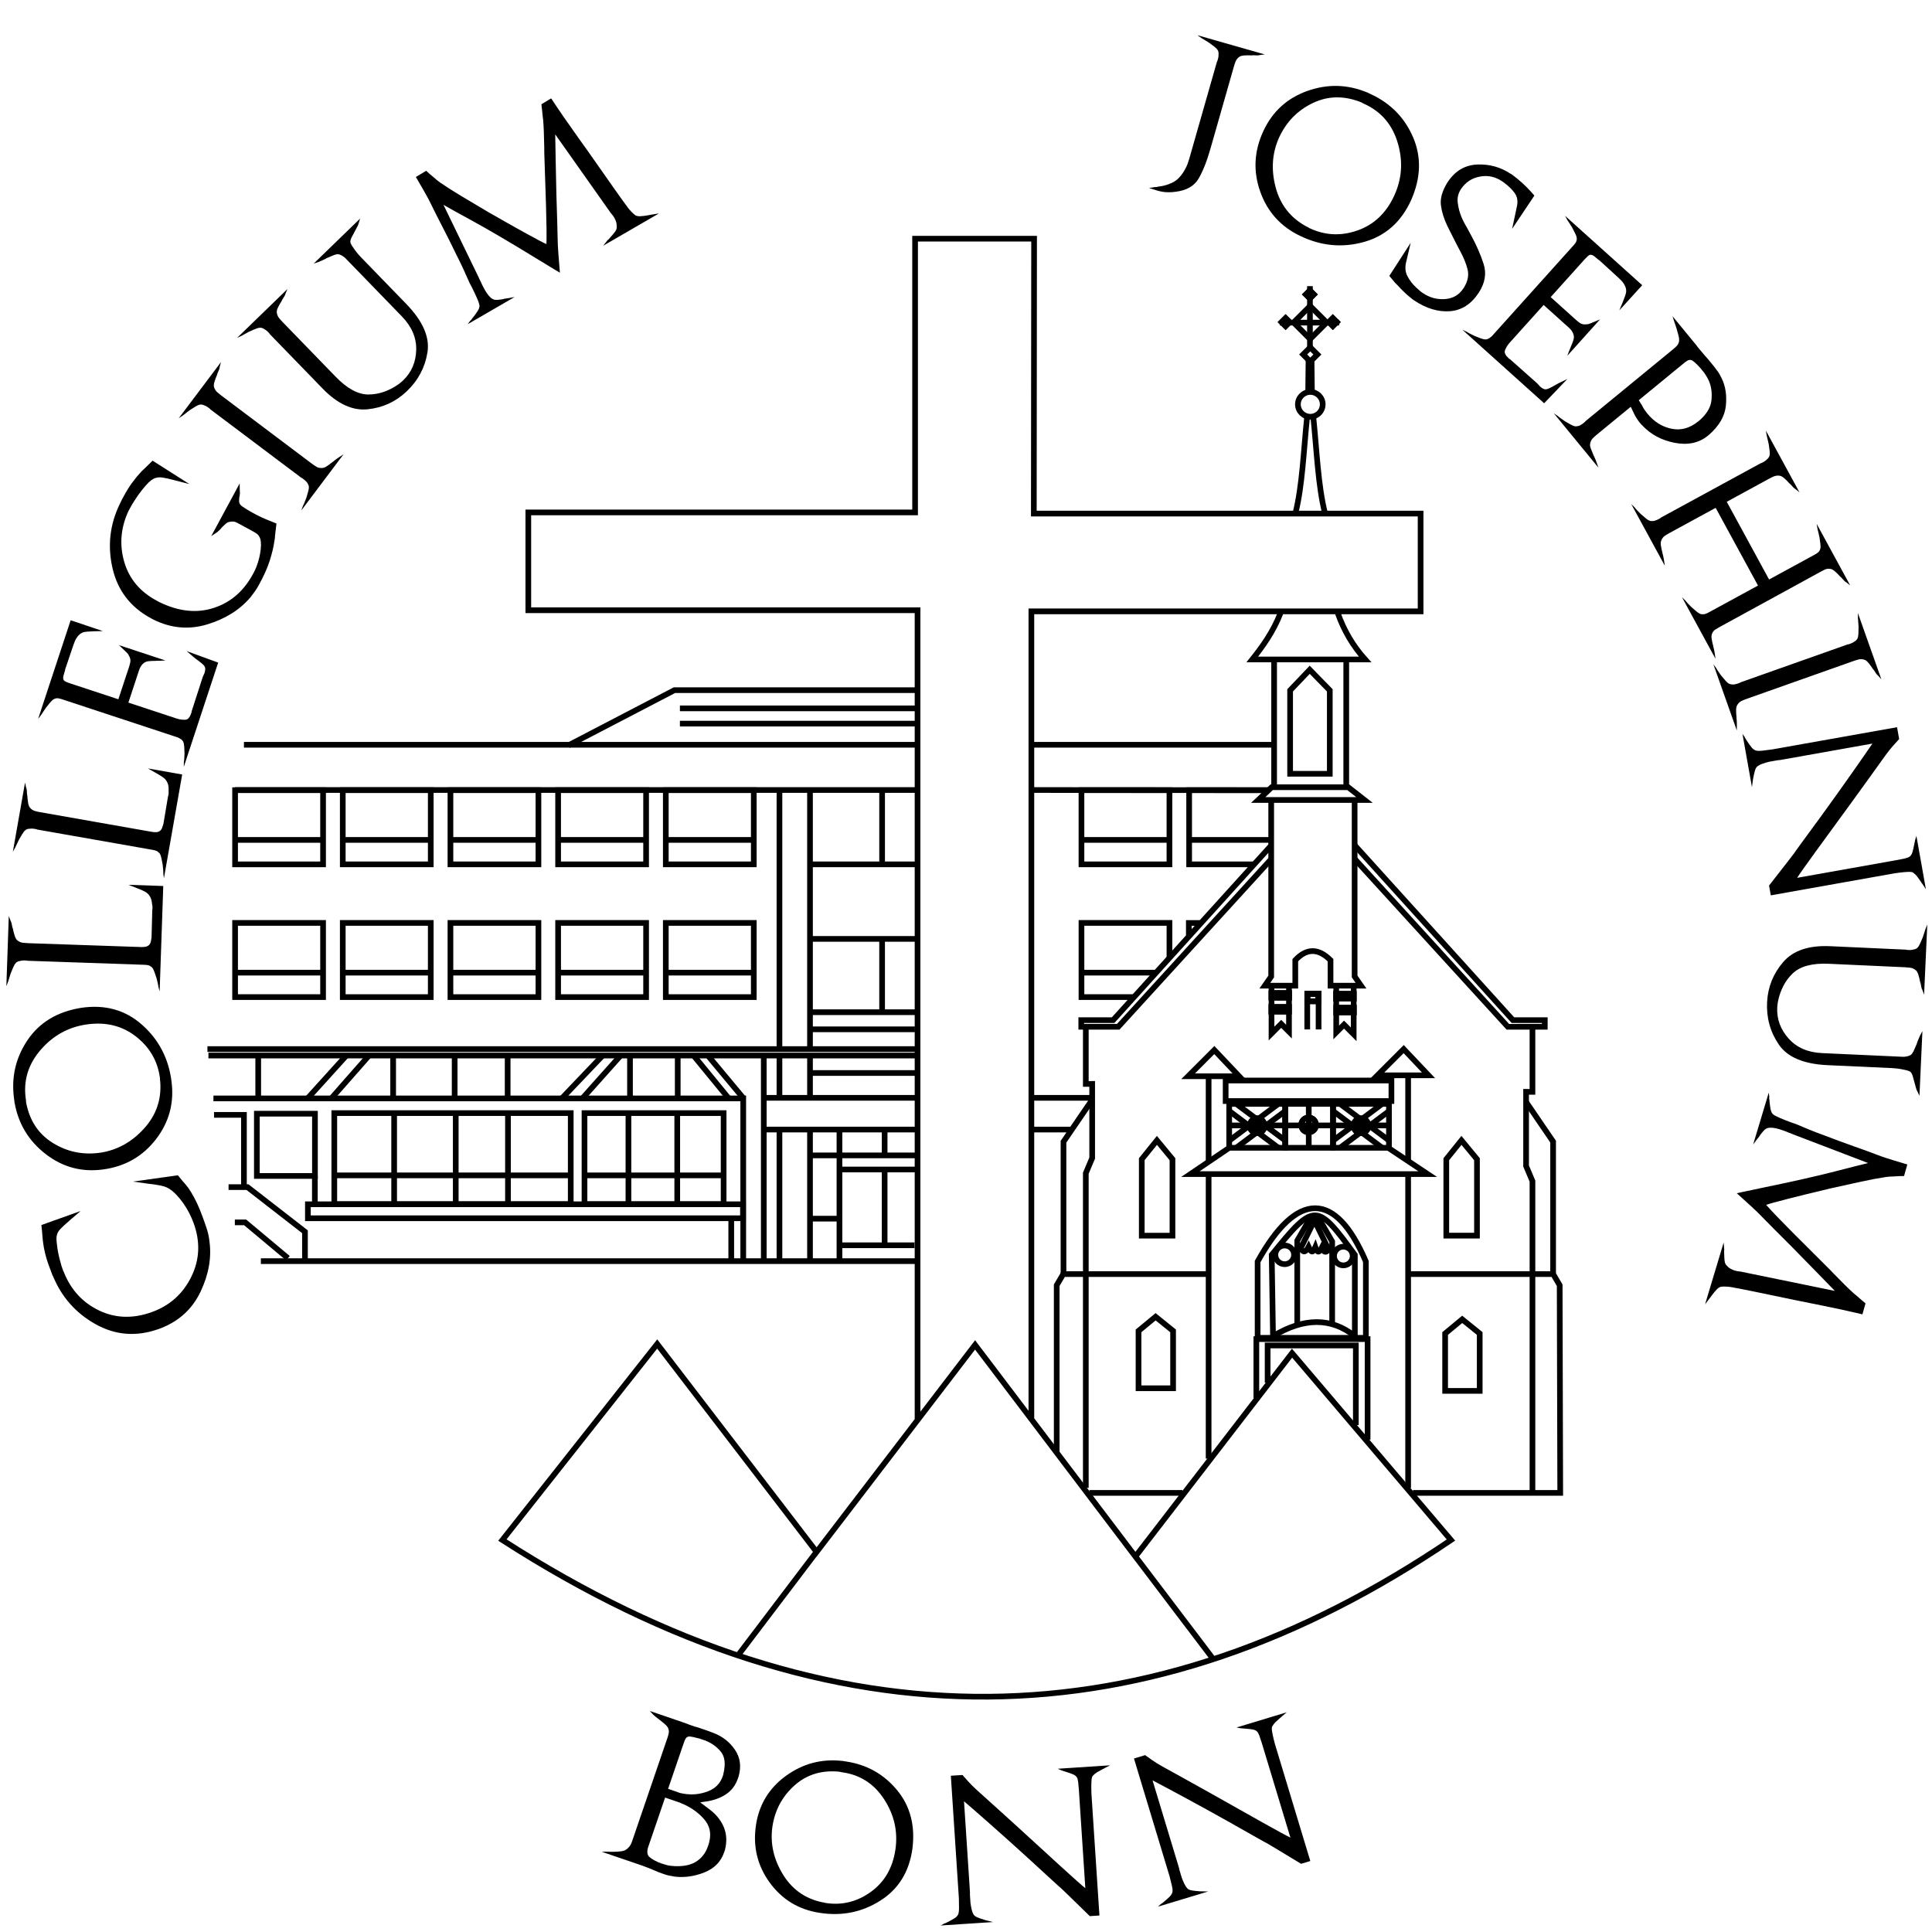 <?xml version="1.0" encoding="utf-8"?>
<!-- Generator: Adobe Illustrator 16.0.0, SVG Export Plug-In . SVG Version: 6.00 Build 0)  -->
<!DOCTYPE svg PUBLIC "-//W3C//DTD SVG 1.1//EN" "http://www.w3.org/Graphics/SVG/1.1/DTD/svg11.dtd">
<svg version="1.1" id="Ebene_1" xmlns="http://www.w3.org/2000/svg" xmlns:xlink="http://www.w3.org/1999/xlink" x="0px" y="0px"
	 width="340.157px" height="340.158px" viewBox="0 0 340.157 340.158" enable-background="new 0 0 340.157 340.158"
	 xml:space="preserve">
<path fill="none" stroke="#000000" stroke-width="1" stroke-miterlimit="10" d="M161.547,250.02V107.439H93.018V90.22h68.097
	V42.025h20.953l-0.048,48.397h68.098v17.218h-68.529v142.248 M255.464,271.146c-52.943,35.88-108.478,37.668-167.011,0
	l27.258-34.517l28.064,36.613l27.903-36.452l28.226,37.258l27.581-35.807L255.464,271.146z M199.895,274.026l13.771,18.157
	 M143.79,273.192l-13.844,18.249"/>
<line fill="none" stroke="#000000" stroke-width="1" stroke-miterlimit="10" x1="161.331" y1="139.093" x2="41.399" y2="139.093"/>
<line fill="none" stroke="#000000" stroke-width="1" stroke-miterlimit="10" x1="42.95" y1="131.129" x2="161.228" y2="131.129"/>
<polyline fill="none" stroke="#000000" stroke-width="1" stroke-miterlimit="10" points="161.331,121.511 118.748,121.511 
	100.075,131.233 "/>
<line fill="none" stroke="#000000" stroke-width="1" stroke-miterlimit="10" x1="119.707" y1="124.717" x2="161.765" y2="124.717"/>
<line fill="none" stroke="#000000" stroke-width="1" stroke-miterlimit="10" x1="161.764" y1="127.406" x2="119.706" y2="127.406"/>
<line fill="none" stroke="#000000" stroke-width="1" stroke-miterlimit="10" x1="161.331" y1="184.705" x2="36.524" y2="184.705"/>
<line fill="none" stroke="#000000" stroke-width="1" stroke-miterlimit="10" x1="161.228" y1="185.842" x2="36.696" y2="185.842"/>
<line fill="none" stroke="#000000" stroke-width="1" stroke-miterlimit="10" x1="161.228" y1="222.042" x2="45.927" y2="222.042"/>
<polyline fill="none" stroke="#000000" stroke-width="1" stroke-miterlimit="10" points="40.242,209.009 43.573,209.009 
	53.693,216.87 53.693,221.731 "/>
<polyline fill="none" stroke="#000000" stroke-width="1" stroke-miterlimit="10" points="50.698,221.524 43.157,215.215 
	41.348,215.215 "/>
<polyline fill="none" stroke="#000000" stroke-width="1" stroke-miterlimit="10" points="37.579,193.392 130.858,193.392 
	130.858,221.948 "/>
<line fill="none" stroke="#000000" stroke-width="1" stroke-miterlimit="10" x1="134.473" y1="221.971" x2="134.473" y2="185.78"/>
<line fill="none" stroke="#000000" stroke-width="1" stroke-miterlimit="10" x1="134.37" y1="193.289" x2="161.336" y2="193.289"/>
<line fill="none" stroke="#000000" stroke-width="1" stroke-miterlimit="10" x1="134.37" y1="198.874" x2="161.229" y2="198.874"/>
<line fill="none" stroke="#000000" stroke-width="1" stroke-miterlimit="10" x1="137.234" y1="185.813" x2="137.234" y2="193.287"/>
<line fill="none" stroke="#000000" stroke-width="1" stroke-miterlimit="10" x1="142.614" y1="185.789" x2="142.614" y2="193.271"/>
<line fill="none" stroke="#000000" stroke-width="1" stroke-miterlimit="10" x1="137.234" y1="198.977" x2="137.234" y2="222.049"/>
<line fill="none" stroke="#000000" stroke-width="1" stroke-miterlimit="10" x1="142.614" y1="198.934" x2="142.614" y2="221.969"/>
<line fill="none" stroke="#000000" stroke-width="1" stroke-miterlimit="10" x1="147.799" y1="198.805" x2="147.799" y2="221.947"/>
<line fill="none" stroke="#000000" stroke-width="1" stroke-miterlimit="10" x1="147.902" y1="219.249" x2="161.021" y2="219.249"/>
<line fill="none" stroke="#000000" stroke-width="1" stroke-miterlimit="10" x1="147.811" y1="205.907" x2="161.242" y2="205.907"/>
<line fill="none" stroke="#000000" stroke-width="1" stroke-miterlimit="10" x1="142.644" y1="203.424" x2="161.229" y2="203.424"/>
<line fill="none" stroke="#000000" stroke-width="1" stroke-miterlimit="10" x1="155.753" y1="198.875" x2="155.753" y2="203.323"/>
<line fill="none" stroke="#000000" stroke-width="1" stroke-miterlimit="10" x1="155.753" y1="205.971" x2="155.753" y2="219.261"/>
<rect x="58.858" y="195.978" fill="none" stroke="#000000" stroke-width="1" stroke-miterlimit="10" width="41.629" height="16.031"/>
<rect x="54.21" y="212.03" fill="none" stroke="#000000" stroke-width="1" stroke-miterlimit="10" width="76.602" height="2.462"/>
<rect x="45.223" y="196.082" fill="none" stroke="#000000" stroke-width="1" stroke-miterlimit="10" width="10.227" height="10.963"/>
<polyline fill="none" stroke="#000000" stroke-width="1" stroke-miterlimit="10" points="37.682,196.289 42.95,196.289 
	42.95,209.015 "/>
<line fill="none" stroke="#000000" stroke-width="1" stroke-miterlimit="10" x1="58.939" y1="206.941" x2="100.489" y2="206.941"/>
<line fill="none" stroke="#000000" stroke-width="1" stroke-miterlimit="10" x1="89.435" y1="195.984" x2="89.435" y2="211.992"/>
<line fill="none" stroke="#000000" stroke-width="1" stroke-miterlimit="10" x1="80.241" y1="196.082" x2="80.241" y2="212.008"/>
<line fill="none" stroke="#000000" stroke-width="1" stroke-miterlimit="10" x1="69.395" y1="196.082" x2="69.395" y2="212.012"/>
<path fill="none" stroke="#000000" stroke-width="1" stroke-miterlimit="10" d="M41.425,147.879h15.402 M41.391,139.123h15.491
	v13.06H41.391V139.123z"/>
<path fill="none" stroke="#000000" stroke-width="1" stroke-miterlimit="10" d="M41.425,171.25h15.402 M41.391,162.493h15.491
	v13.059H41.391V162.493z"/>
<path fill="none" stroke="#000000" stroke-width="1" stroke-miterlimit="10" d="M60.383,171.25h15.402 M60.349,162.493H75.84
	v13.06H60.349V162.493z"/>
<path fill="none" stroke="#000000" stroke-width="1" stroke-miterlimit="10" d="M79.341,171.25h15.402 M79.307,162.493h15.491
	v13.06H79.307V162.493z"/>
<path fill="none" stroke="#000000" stroke-width="1" stroke-miterlimit="10" d="M98.3,171.25h15.402 M98.265,162.493h15.491
	v13.06H98.265V162.493z"/>
<path fill="none" stroke="#000000" stroke-width="1" stroke-miterlimit="10" d="M117.258,171.25h15.402 M117.224,162.493
	h15.491v13.06h-15.491V162.493z"/>
<path fill="none" stroke="#000000" stroke-width="1" stroke-miterlimit="10" d="M60.384,147.878h15.402 M60.349,139.121H75.84
	v13.06H60.349V139.121z"/>
<path fill="none" stroke="#000000" stroke-width="1" stroke-miterlimit="10" d="M79.341,147.878h15.402 M79.307,139.121h15.491
	v13.06H79.307V139.121z"/>
<path fill="none" stroke="#000000" stroke-width="1" stroke-miterlimit="10" d="M98.3,147.878h15.402 M98.265,139.121h15.491
	v13.06H98.265V139.121z"/>
<path fill="none" stroke="#000000" stroke-width="1" stroke-miterlimit="10" d="M117.258,147.878h15.402 M117.224,139.121
	h15.491v13.06h-15.491V139.121z"/>
<path fill="none" stroke="#000000" stroke-width="1" stroke-miterlimit="10" d="M190.441,147.878h15.402 M190.407,139.121
	h15.491v13.06h-15.491V139.121z"/>
<path fill="none" stroke="#000000" stroke-width="1" stroke-miterlimit="10" d="M190.442,171.25h13.145 M199.688,175.552
	h-9.279v-13.06h15.49v6.106"/>
<line fill="none" stroke="#000000" stroke-width="1" stroke-miterlimit="10" x1="209.4" y1="147.878" x2="223.785" y2="147.878"/>
<polyline fill="none" stroke="#000000" stroke-width="1" stroke-miterlimit="10" points="220.921,152.181 209.366,152.181 
	209.366,139.121 223.322,139.121 "/>
<line fill="none" stroke="#000000" stroke-width="1" stroke-miterlimit="10" x1="161.546" y1="152.181" x2="142.549" y2="152.181"/>
<line fill="none" stroke="#000000" stroke-width="1" stroke-miterlimit="10" x1="161.331" y1="165.306" x2="142.828" y2="165.306"/>
<line fill="none" stroke="#000000" stroke-width="1" stroke-miterlimit="10" x1="161.116" y1="178.214" x2="142.644" y2="178.214"/>
<line fill="none" stroke="#000000" stroke-width="1" stroke-miterlimit="10" x1="161.084" y1="181.226" x2="142.644" y2="181.226"/>
<line fill="none" stroke="#000000" stroke-width="1" stroke-miterlimit="10" x1="142.613" y1="139.054" x2="142.613" y2="184.636"/>
<line fill="none" stroke="#000000" stroke-width="1" stroke-miterlimit="10" x1="137.234" y1="139.121" x2="137.234" y2="184.629"/>
<line fill="none" stroke="#000000" stroke-width="1" stroke-miterlimit="10" x1="155.308" y1="139.089" x2="155.308" y2="152.142"/>
<line fill="none" stroke="#000000" stroke-width="1" stroke-miterlimit="10" x1="155.307" y1="165.297" x2="155.307" y2="178.208"/>
<line fill="none" stroke="#000000" stroke-width="1" stroke-miterlimit="10" x1="130.877" y1="193.35" x2="124.633" y2="185.85"/>
<line fill="none" stroke="#000000" stroke-width="1" stroke-miterlimit="10" x1="122.084" y1="185.807" x2="128.251" y2="193.333"/>
<line fill="none" stroke="#000000" stroke-width="1" stroke-miterlimit="10" x1="109.303" y1="185.807" x2="102.546" y2="193.375"/>
<line fill="none" stroke="#000000" stroke-width="1" stroke-miterlimit="10" x1="106.117" y1="185.835" x2="98.922" y2="193.377"/>
<line fill="none" stroke="#000000" stroke-width="1" stroke-miterlimit="10" x1="110.921" y1="185.791" x2="110.921" y2="193.317"/>
<line fill="none" stroke="#000000" stroke-width="1" stroke-miterlimit="10" x1="119.323" y1="185.946" x2="119.323" y2="193.457"/>
<line fill="none" stroke="#000000" stroke-width="1" stroke-miterlimit="10" x1="89.379" y1="185.778" x2="89.379" y2="193.358"/>
<line fill="none" stroke="#000000" stroke-width="1" stroke-miterlimit="10" x1="80.048" y1="185.889" x2="80.048" y2="193.358"/>
<line fill="none" stroke="#000000" stroke-width="1" stroke-miterlimit="10" x1="69.219" y1="185.865" x2="69.219" y2="193.333"/>
<line fill="none" stroke="#000000" stroke-width="1" stroke-miterlimit="10" x1="65.024" y1="185.778" x2="58.401" y2="193.31"/>
<line fill="none" stroke="#000000" stroke-width="1" stroke-miterlimit="10" x1="61.043" y1="185.778" x2="54.156" y2="193.384"/>
<line fill="none" stroke="#000000" stroke-width="1" stroke-miterlimit="10" x1="45.463" y1="185.735" x2="45.463" y2="193.343"/>
<rect x="102.909" y="195.979" fill="none" stroke="#000000" stroke-width="1" stroke-miterlimit="10" width="24.495" height="16.029"/>
<line fill="none" stroke="#000000" stroke-width="1" stroke-miterlimit="10" x1="110.645" y1="195.969" x2="110.645" y2="212.01"/>
<line fill="none" stroke="#000000" stroke-width="1" stroke-miterlimit="10" x1="119.239" y1="195.754" x2="119.239" y2="211.993"/>
<line fill="none" stroke="#000000" stroke-width="1" stroke-miterlimit="10" x1="102.987" y1="206.942" x2="127.312" y2="206.942"/>
<line fill="none" stroke="#000000" stroke-width="1" stroke-miterlimit="10" x1="55.437" y1="206.964" x2="55.437" y2="211.989"/>
<line fill="none" stroke="#000000" stroke-width="1" stroke-miterlimit="10" x1="128.746" y1="214.552" x2="128.746" y2="222.027"/>
<line fill="none" stroke="#000000" stroke-width="1" stroke-miterlimit="10" x1="147.742" y1="214.563" x2="142.644" y2="214.563"/>
<line fill="none" stroke="#000000" stroke-width="1" stroke-miterlimit="10" x1="142.582" y1="188.918" x2="161.095" y2="188.918"/>
<polyline fill="none" stroke="#000000" stroke-width="1" stroke-miterlimit="10" points="223.847,151.227 196.883,180.778 
	190.373,180.777 190.372,179.613 195.98,179.613 223.841,148.828 "/>
<polyline fill="none" stroke="#000000" stroke-width="1" stroke-miterlimit="10" points="238.509,151.228 265.474,180.779 
	271.982,180.778 271.983,179.614 266.375,179.614 238.515,148.829 "/>
<line fill="none" stroke="#000000" stroke-width="1" stroke-miterlimit="10" x1="224.327" y1="116.112" x2="224.327" y2="138.548"/>
<line fill="none" stroke="#000000" stroke-width="1" stroke-miterlimit="10" x1="224.327" y1="131.129" x2="181.937" y2="131.129"/>
<line fill="none" stroke="#000000" stroke-width="1" stroke-miterlimit="10" x1="223.364" y1="139.12" x2="181.967" y2="139.094"/>
<polyline fill="none" stroke="#000000" stroke-width="1" stroke-miterlimit="10" points="186.048,255.629 186.048,226.281 
	187.199,224.32 212.762,224.32 "/>
<path fill="none" stroke="#000000" stroke-width="1" stroke-miterlimit="10" d="M257.445,232.292l3.079,2.488v10.104h-6.086
	v-10.104L257.445,232.292z M247.892,224.321h25.562l1.151,1.961l0.096,36.563h-25.922"/>
<line fill="none" stroke="#000000" stroke-width="1" stroke-miterlimit="10" x1="208.187" y1="262.846" x2="191.808" y2="262.846"/>
<path fill="none" stroke="#000000" stroke-width="1" stroke-miterlimit="10" d="M212.796,204.623v-15.104 M212.796,256.814
	v-50.091"/>
<path fill="none" stroke="#000000" stroke-width="1" stroke-miterlimit="10" d="M247.923,204.469v-15.054 M247.923,261.974
	v-55.249"/>
<polyline fill="none" stroke="#000000" stroke-width="1" stroke-miterlimit="10" points="192.287,193.638 187.244,201.018 
	187.244,224.286 "/>
<polyline fill="none" stroke="#000000" stroke-width="1" stroke-miterlimit="10" points="268.665,193.991 273.447,200.997 
	273.447,224.264 "/>
<line fill="none" stroke="#000000" stroke-width="1" stroke-miterlimit="10" x1="181.992" y1="198.875" x2="188.717" y2="198.875"/>
<line fill="none" stroke="#000000" stroke-width="1" stroke-miterlimit="10" x1="192.192" y1="193.29" x2="182.008" y2="193.29"/>
<polyline fill="none" stroke="#000000" stroke-width="1" stroke-miterlimit="10" points="191.173,180.864 191.173,190.84 
	192.294,190.838 192.294,195.171 192.294,203.901 191.173,206.555 191.173,261.959 "/>
<polyline fill="none" stroke="#000000" stroke-width="1" stroke-miterlimit="10" points="269.812,180.851 269.812,192.236 
	268.691,192.235 268.691,196.568 268.691,205.297 269.812,207.951 269.812,262.944 "/>
<polyline fill="none" stroke="#000000" stroke-width="1" stroke-miterlimit="10" points="209.313,164.701 209.313,162.505 
	211.44,162.505 "/>
<path fill="none" stroke="#000000" stroke-width="1" stroke-miterlimit="10" d="M225.448,107.947
	c-1.291,3.301-3.091,5.788-4.965,8.158h19.863c-2.125-2.367-3.728-5.081-4.808-8.143"/>
<polyline fill="none" stroke="#000000" stroke-width="1" stroke-miterlimit="10" points="244.457,202.115 251.364,206.715 
	209.592,206.715 216.499,202.038 "/>
<polygon fill="none" stroke="#000000" stroke-width="1" stroke-miterlimit="10" points="203.46,231.835 206.54,234.323 
	206.54,244.426 200.454,244.426 200.454,234.323 "/>
<polygon fill="none" stroke="#000000" stroke-width="1" stroke-miterlimit="10" points="257.31,200.782 260.044,204.095 
	260.044,217.551 254.641,217.551 254.641,204.095 "/>
<polygon fill="none" stroke="#000000" stroke-width="1" stroke-miterlimit="10" points="203.695,200.782 206.43,204.095 
	206.43,217.552 201.025,217.552 201.025,204.095 "/>
<polygon fill="none" stroke="#000000" stroke-width="1" stroke-miterlimit="10" points="230.595,117.925 234.129,121.543 
	234.129,136.233 227.145,136.233 227.145,121.543 "/>
<line fill="none" stroke="#000000" stroke-width="1" stroke-miterlimit="10" x1="230.635" y1="50.38" x2="230.635" y2="61.154"/>
<line fill="none" stroke="#000000" stroke-width="1" stroke-miterlimit="10" x1="225.334" y1="56.803" x2="235.777" y2="56.803"/>
<rect x="228.577" y="54.745" transform="matrix(-0.707 0.707 -0.707 -0.707 433.885 -66.115)" fill="none" stroke="#000000" stroke-width="1" stroke-miterlimit="10" width="4.116" height="4.116"/>
<rect x="230.143" y="51.438" transform="matrix(-0.707 0.707 -0.707 -0.707 430.394 -74.504)" fill-rule="evenodd" clip-rule="evenodd" stroke="#000000" stroke-miterlimit="10" width="0.984" height="0.984"/>
<rect x="230.143" y="51.438" transform="matrix(-0.707 0.707 -0.707 -0.707 430.394 -74.504)" fill="none" stroke="#000000" stroke-width="1" stroke-miterlimit="10" width="0.984" height="0.984"/>
<rect x="234.184" y="56.312" transform="matrix(-0.707 0.707 -0.707 -0.707 440.739 -69.043)" fill-rule="evenodd" clip-rule="evenodd" stroke="#000000" stroke-miterlimit="10" width="0.984" height="0.984"/>
<rect x="234.184" y="56.312" transform="matrix(-0.707 0.707 -0.707 -0.707 440.739 -69.043)" fill="none" stroke="#000000" stroke-width="1" stroke-miterlimit="10" width="0.984" height="0.984"/>
<rect x="225.867" y="56.312" transform="matrix(-0.707 0.707 -0.707 -0.707 426.542 -63.16)" fill-rule="evenodd" clip-rule="evenodd" stroke="#000000" stroke-miterlimit="10" width="0.984" height="0.984"/>
<rect x="225.867" y="56.312" transform="matrix(-0.707 0.707 -0.707 -0.707 426.542 -63.16)" fill="none" stroke="#000000" stroke-width="1" stroke-miterlimit="10" width="0.984" height="0.984"/>
<rect x="229.751" y="61.503" transform="matrix(-0.707 0.707 -0.707 -0.707 437.862 -56.54)" fill="none" stroke="#000000" stroke-width="1" stroke-miterlimit="10" width="1.773" height="1.773"/>
<path fill="none" stroke="#000000" stroke-width="1" stroke-miterlimit="10" d="M230.699,69.007
	c1.202,0,2.183,0.98,2.183,2.183s-0.98,2.183-2.183,2.183s-2.183-0.98-2.183-2.183S229.497,69.007,230.699,69.007z"/>
<line fill="none" stroke="#000000" stroke-width="1" stroke-miterlimit="10" x1="230.322" y1="69.112" x2="230.387" y2="63.394"/>
<line fill="none" stroke="#000000" stroke-width="1" stroke-miterlimit="10" x1="230.982" y1="69.058" x2="230.918" y2="63.339"/>
<path fill="none" stroke="#000000" stroke-width="1" stroke-miterlimit="10" d="M230.138,73.372
	c-0.625,6.084-0.843,12.14-2.048,16.948"/>
<path fill="none" stroke="#000000" stroke-width="1" stroke-miterlimit="10" d="M231.221,73.35
	c0.624,6.084,0.843,12.14,2.048,16.948"/>
<polygon fill="none" stroke="#000000" stroke-width="1" stroke-miterlimit="10" points="223.901,138.603 237.372,138.603 
	240.24,140.848 221.531,140.848 "/>
<line fill="none" stroke="#000000" stroke-width="1" stroke-miterlimit="10" x1="237.027" y1="116.165" x2="237.027" y2="138.535"/>
<path fill="none" stroke="#000000" stroke-width="1" stroke-miterlimit="10" d="M238.502,140.743v31.183l1.123,1.62h-5.365
	l-0.004-4.492c-2.176-2.169-4.239-2.103-6.202,0v4.492h-5.365l1.123-1.62v-31.182"/>
<rect x="215.794" y="190.239" fill="none" stroke="#000000" stroke-width="1" stroke-miterlimit="10" width="29.186" height="3.617"/>
<polygon fill="none" stroke="#000000" stroke-width="1" stroke-miterlimit="10" points="213.799,184.875 209.184,189.491 
	218.168,189.491 "/>
<polygon fill="none" stroke="#000000" stroke-width="1" stroke-miterlimit="10" points="247.14,184.711 242.525,189.326 
	251.509,189.326 "/>
<rect x="216.418" y="194.355" fill="none" stroke="#000000" stroke-width="1" stroke-miterlimit="10" width="9.854" height="7.732"/>
<line fill="none" stroke="#000000" stroke-width="1" stroke-miterlimit="10" x1="226.283" y1="200.806" x2="217.665" y2="194.355"/>
<line fill="none" stroke="#000000" stroke-width="1" stroke-miterlimit="10" x1="225.053" y1="202.068" x2="216.436" y2="195.616"/>
<line fill="none" stroke="#000000" stroke-width="1" stroke-miterlimit="10" x1="225.033" y1="194.384" x2="216.415" y2="200.835"/>
<line fill="none" stroke="#000000" stroke-width="1" stroke-miterlimit="10" x1="226.285" y1="195.62" x2="217.667" y2="202.072"/>
<rect x="226.282" y="194.355" fill="none" stroke="#000000" stroke-width="1" stroke-miterlimit="10" width="8.423" height="7.732"/>
<rect x="234.694" y="194.355" fill="none" stroke="#000000" stroke-width="1" stroke-miterlimit="10" width="9.854" height="7.732"/>
<line fill="none" stroke="#000000" stroke-width="1" stroke-miterlimit="10" x1="244.56" y1="200.806" x2="235.941" y2="194.355"/>
<line fill="none" stroke="#000000" stroke-width="1" stroke-miterlimit="10" x1="243.329" y1="202.068" x2="234.712" y2="195.616"/>
<line fill="none" stroke="#000000" stroke-width="1" stroke-miterlimit="10" x1="243.31" y1="194.384" x2="234.691" y2="200.835"/>
<line fill="none" stroke="#000000" stroke-width="1" stroke-miterlimit="10" x1="244.562" y1="195.62" x2="235.943" y2="202.072"/>
<line fill="none" stroke="#000000" stroke-width="1" stroke-miterlimit="10" x1="216.45" y1="198.148" x2="244.547" y2="198.148"/>
<line fill="none" stroke="#000000" stroke-width="1" stroke-miterlimit="10" x1="230.425" y1="194.413" x2="230.425" y2="202.083"/>
<circle fill-rule="evenodd" clip-rule="evenodd" fill="none" stroke="#000000" stroke-miterlimit="10" cx="221.347" cy="198.202" r="1.299"/>
<circle fill="none" stroke="#000000" stroke-width="1" stroke-miterlimit="10" cx="221.347" cy="198.202" r="1.299"/>
<circle fill-rule="evenodd" clip-rule="evenodd" fill="none" stroke="#000000" stroke-miterlimit="10" cx="239.623" cy="198.202" r="1.299"/>
<circle fill="none" stroke="#000000" stroke-width="1" stroke-miterlimit="10" cx="239.623" cy="198.202" r="1.299"/>
<circle fill-rule="evenodd" clip-rule="evenodd" fill="none" stroke="#000000" stroke-miterlimit="10" cx="230.399" cy="198.061" r="1.299"/>
<circle fill="none" stroke="#000000" stroke-width="1" stroke-miterlimit="10" cx="230.399" cy="198.061" r="1.299"/>
<line fill="none" stroke="#000000" stroke-width="1" stroke-miterlimit="10" x1="216.262" y1="189.559" x2="216.262" y2="190.312"/>
<line fill="none" stroke="#000000" stroke-width="1" stroke-miterlimit="10" x1="243.812" y1="189.43" x2="243.812" y2="190.182"/>
<polyline fill="none" stroke="#000000" stroke-width="1" stroke-miterlimit="10" points="230.16,181.245 230.16,174.933 
	232.155,174.933 232.155,181.248 "/>
<rect x="230.193" y="175.024" fill-rule="evenodd" clip-rule="evenodd" fill="none" stroke="#000000" stroke-miterlimit="10" width="1.924" height="1.262"/>
<rect x="230.193" y="175.024" fill="none" stroke="#000000" stroke-width="1" stroke-miterlimit="10" width="1.924" height="1.262"/>
<polyline fill="none" stroke="#000000" stroke-width="1" stroke-miterlimit="10" points="226.944,173.498 226.944,181.637 
	225.573,180.266 223.869,181.971 223.869,173.506 "/>
<rect x="223.872" y="174.844" fill-rule="evenodd" clip-rule="evenodd" fill="none" stroke="#000000" stroke-miterlimit="10" width="3.076" height="0.811"/>
<rect x="223.872" y="174.844" fill="none" stroke="#000000" stroke-width="1" stroke-miterlimit="10" width="3.076" height="0.811"/>
<rect x="223.861" y="177.295" fill-rule="evenodd" clip-rule="evenodd" fill="none" stroke="#000000" stroke-miterlimit="10" width="3.053" height="0.812"/>
<rect x="223.861" y="177.295" fill="none" stroke="#000000" stroke-width="1" stroke-miterlimit="10" width="3.053" height="0.812"/>
<polyline fill="none" stroke="#000000" stroke-width="1" stroke-miterlimit="10" points="235.262,173.632 235.262,181.772 
	236.633,180.401 238.338,182.106 238.338,173.641 "/>
<rect x="235.258" y="174.978" fill-rule="evenodd" clip-rule="evenodd" fill="none" stroke="#000000" stroke-miterlimit="10" width="3.076" height="0.812"/>
<rect x="235.258" y="174.978" fill="none" stroke="#000000" stroke-width="1" stroke-miterlimit="10" width="3.076" height="0.812"/>
<rect x="235.293" y="177.43" fill-rule="evenodd" clip-rule="evenodd" fill="none" stroke="#000000" stroke-miterlimit="10" width="3.052" height="0.812"/>
<rect x="235.293" y="177.43" fill="none" stroke="#000000" stroke-width="1" stroke-miterlimit="10" width="3.052" height="0.812"/>
<polyline fill="none" stroke="#000000" stroke-width="1" stroke-miterlimit="10" points="221.199,246.138 221.199,235.768 
	240.786,235.768 240.786,253.469 "/>
<polyline fill="none" stroke="#000000" stroke-width="1" stroke-miterlimit="10" points="238.716,250.911 238.716,236.891 
	223.184,236.891 223.184,243.432 "/>
<path fill="none" stroke="#000000" stroke-width="1" stroke-miterlimit="10" d="M221.423,222.112v13.431h19.058v-13.431
	C235.128,209.568,228.324,209.627,221.423,222.112z"/>
<path fill="none" stroke="#000000" stroke-width="1" stroke-miterlimit="10" d="M224.132,235.246
	c5.465-3.299,10.268-3.298,14.408,0v-14.312c-6.719-9.245-7.14-9.282-14.635,0L224.132,235.246z"/>
<polyline fill="none" stroke="#000000" stroke-width="1" stroke-miterlimit="10" points="230.928,214.043 228.4,218.436 
	228.4,233.234 "/>
<polyline fill="none" stroke="#000000" stroke-width="1" stroke-miterlimit="10" points="231.937,214.067 234.546,218.577 
	234.546,233.122 "/>
<circle fill="none" stroke="#000000" stroke-width="1" stroke-miterlimit="10" cx="226.188" cy="220.933" r="1.647"/>
<circle fill="none" stroke="#000000" stroke-width="1" stroke-miterlimit="10" cx="236.518" cy="221.142" r="1.647"/>
<path fill="none" stroke="#000000" stroke-width="1" stroke-miterlimit="10" d="M229.011,219.756l2.411-4.888l2.471,5.064
	c-0.288,0.695-0.919,0.659-1.14-0.311c-0.498,0.994-0.805,1.03-1.169-0.043c-0.437,1.033-0.682,1.05-1.187-0.05
	C229.956,220.377,229.52,220.711,229.011,219.756z"/>
<g>
	<g>
		<path d="M9.271,224.62c-0.137-0.39-0.272-0.755-0.405-1.095c-0.132-0.341-0.255-0.671-0.368-0.992
			c-0.17-0.482-0.316-0.953-0.439-1.412c-0.123-0.46-0.23-0.931-0.323-1.414c-0.084-0.46-0.154-0.933-0.208-1.417
			c-0.054-0.483-0.097-0.99-0.129-1.521l-0.11-1.083l6.907-2.469l-1.844,1.577c-0.098,0.086-0.201,0.181-0.307,0.282
			c-0.105,0.102-0.22,0.199-0.341,0.294c-0.394,0.346-0.751,0.684-1.074,1.016c-0.321,0.333-0.529,0.696-0.623,1.09
			c-0.006,0.054-0.013,0.107-0.021,0.162c-0.006,0.054-0.021,0.123-0.042,0.208c-0.015,0.47,0.042,1.126,0.171,1.971
			c0.129,0.844,0.325,1.71,0.585,2.599c0.034,0.169,0.079,0.334,0.135,0.494s0.113,0.321,0.169,0.481
			c0.024,0.069,0.048,0.138,0.073,0.207c0.024,0.068,0.044,0.126,0.061,0.172c0.047,0.061,0.081,0.12,0.101,0.177
			c0.02,0.058,0.042,0.121,0.066,0.189c1.25,3.042,3.309,5.245,6.174,6.609c2.866,1.364,5.946,1.454,9.243,0.269
			c3.159-1.137,5.479-3.21,6.96-6.221c1.481-3.009,1.614-6.17,0.397-9.481c-0.048-0.138-0.102-0.273-0.163-0.406
			c-0.06-0.134-0.114-0.27-0.163-0.407c-0.551-1.276-1.255-2.434-2.111-3.474c-0.855-1.04-1.659-1.711-2.411-2.015
			c-0.271-0.11-0.58-0.202-0.928-0.272c-0.347-0.071-0.698-0.135-1.054-0.19c-0.324-0.041-0.653-0.08-0.988-0.116
			c-0.335-0.037-0.626-0.076-0.874-0.119l-1.955-0.279l7.887-1.111l0.883,1.082c0.204,0.213,0.386,0.419,0.547,0.62
			c0.162,0.201,0.316,0.405,0.466,0.609c0.592,0.875,1.121,1.83,1.588,2.865c0.467,1.035,0.976,2.371,1.526,4.008
			c0.137,0.391,0.251,0.789,0.343,1.194c0.091,0.407,0.16,0.821,0.205,1.243c0.394,2.879-0.126,5.834-1.562,8.866
			c-1.434,3.032-3.772,5.183-7.014,6.451c-0.046,0.017-0.086,0.03-0.121,0.043c-0.035,0.012-0.074,0.026-0.121,0.042
			c-0.022,0.008-0.057,0.021-0.103,0.036c-0.046,0.017-0.08,0.028-0.104,0.037c-3.878,1.364-7.56,1.067-11.047-0.891
			c-3.487-1.959-5.988-4.799-7.504-8.521L9.271,224.62z"/>
		<path d="M2.539,194.181c0.018-0.051,0.022-0.107,0.014-0.168c-0.008-0.06-0.018-0.126-0.028-0.198
			c-0.007-0.048-0.014-0.103-0.022-0.163c-0.008-0.06-0.016-0.113-0.022-0.162c-0.526-3.783,0.26-7.232,2.356-10.349
			c2.097-3.115,5.235-5.013,9.414-5.691c4.21-0.634,7.792,0.354,10.746,2.965c2.954,2.61,4.686,5.931,5.197,9.961
			c0.501,3.787-0.407,7.186-2.728,10.197c-2.32,3.012-5.408,4.785-9.263,5.321c-3.759,0.522-7.137-0.372-10.135-2.682
			c-2.998-2.31-4.829-5.321-5.492-9.036L2.539,194.181z M4.567,193.936c0.576,3.261,2.148,5.688,4.715,7.284
			c2.567,1.596,5.379,2.169,8.436,1.72c2.934-0.456,5.476-1.866,7.628-4.228c2.153-2.362,3.108-5.123,2.865-8.282
			c-0.01-0.072-0.02-0.139-0.028-0.199c-0.008-0.06-0.016-0.113-0.022-0.162c0.018-0.052,0.022-0.107,0.014-0.168
			c-0.009-0.06-0.018-0.126-0.028-0.198c-0.408-2.939-1.817-5.348-4.227-7.223c-2.41-1.876-5.277-2.583-8.602-2.121
			c-3.253,0.452-5.979,1.954-8.179,4.508c-2.199,2.553-3.062,5.441-2.59,8.667c0.003,0.024,0.008,0.054,0.013,0.09
			s0.009,0.067,0.013,0.091c0.006,0.049,0.012,0.085,0.015,0.108c0.003,0.024,0.008,0.061,0.015,0.108L4.567,193.936z"/>
		<path d="M24.834,166.74c0.268,0.009,0.524-0.006,0.769-0.047c0.245-0.04,0.456-0.142,0.631-0.307
			c0.151-0.141,0.255-0.332,0.312-0.573c0.058-0.241,0.102-0.483,0.135-0.726c0.002-0.073,0.004-0.134,0.006-0.183
			c0.002-0.048,0.003-0.097,0.005-0.146l0.118-4.487c0.031-0.169,0.043-0.345,0.037-0.528c-0.006-0.183-0.029-0.372-0.072-0.568
			c-0.016-0.244-0.056-0.489-0.121-0.734s-0.154-0.456-0.271-0.63c-0.207-0.348-0.478-0.612-0.812-0.794
			c-0.334-0.182-0.706-0.353-1.114-0.513c-0.096-0.027-0.186-0.061-0.27-0.101s-0.162-0.072-0.234-0.099l-1.333-0.521l6.126,0.211
			l-0.639,18.562l-0.227-0.848c-0.017-0.195-0.059-0.422-0.123-0.68s-0.128-0.521-0.192-0.791c-0.088-0.246-0.171-0.493-0.248-0.739
			c-0.077-0.246-0.16-0.468-0.251-0.666c-0.044-0.123-0.102-0.234-0.171-0.334c-0.069-0.099-0.127-0.174-0.175-0.225
			c-0.071-0.051-0.143-0.096-0.214-0.135c-0.072-0.039-0.143-0.084-0.214-0.135c-0.144-0.054-0.289-0.089-0.435-0.106
			c-0.146-0.017-0.291-0.028-0.437-0.033c-0.097-0.003-0.2-0.007-0.31-0.011s-0.225-0.008-0.347-0.012l-19.802-0.682
			c-0.024-0.001-0.066-0.002-0.127-0.004c-0.061-0.002-0.127-0.016-0.199-0.043c-0.049-0.001-0.109-0.004-0.183-0.006
			c-0.073-0.002-0.146-0.005-0.219-0.007c-0.097-0.003-0.188,0-0.274,0.009c-0.085,0.01-0.177,0.025-0.275,0.045
			c-0.147,0.02-0.288,0.051-0.423,0.095c-0.135,0.044-0.265,0.113-0.391,0.206c-0.05,0.047-0.113,0.118-0.189,0.213
			c-0.077,0.095-0.141,0.202-0.194,0.322c-0.104,0.191-0.202,0.407-0.296,0.647c-0.094,0.24-0.193,0.48-0.299,0.72
			c-0.082,0.266-0.164,0.523-0.246,0.777c-0.082,0.252-0.149,0.476-0.206,0.668l-0.32,0.828l0.426-12.362l0.3,0.813
			c0.093,0.149,0.16,0.322,0.201,0.518c0.042,0.197,0.084,0.405,0.125,0.625c0.023,0.05,0.04,0.099,0.05,0.148
			c0.011,0.049,0.027,0.099,0.05,0.147c0.083,0.417,0.185,0.816,0.306,1.197c0.121,0.382,0.264,0.648,0.429,0.8
			c0.047,0.026,0.088,0.058,0.122,0.096c0.035,0.038,0.075,0.07,0.123,0.095c0.257,0.155,0.523,0.25,0.797,0.283
			c0.274,0.034,0.578,0.056,0.912,0.068L24.834,166.74z"/>
		<path d="M26.708,146.455c0.264,0.047,0.52,0.067,0.767,0.061c0.249-0.005,0.471-0.077,0.668-0.216
			c0.169-0.119,0.299-0.293,0.389-0.524c0.09-0.23,0.168-0.464,0.234-0.7c0.013-0.072,0.023-0.131,0.032-0.18
			c0.008-0.048,0.017-0.096,0.025-0.144l0.742-4.427c0.054-0.163,0.09-0.336,0.11-0.518c0.02-0.182,0.022-0.372,0.008-0.573
			c0.019-0.243,0.012-0.492-0.018-0.744c-0.03-0.252-0.089-0.473-0.18-0.662c-0.157-0.373-0.388-0.673-0.694-0.9
			c-0.306-0.227-0.649-0.448-1.032-0.664c-0.091-0.04-0.176-0.086-0.254-0.137c-0.077-0.05-0.15-0.094-0.218-0.131l-1.248-0.701
			l6.038,1.062l-3.219,18.292l-0.106-0.871c0.01-0.196,0-0.426-0.027-0.69c-0.028-0.265-0.054-0.534-0.08-0.811
			c-0.054-0.256-0.101-0.511-0.143-0.766c-0.042-0.254-0.094-0.485-0.156-0.694c-0.027-0.128-0.068-0.246-0.123-0.355
			c-0.055-0.108-0.102-0.19-0.142-0.247c-0.063-0.061-0.128-0.115-0.193-0.164c-0.065-0.048-0.13-0.103-0.193-0.164
			c-0.136-0.073-0.274-0.128-0.416-0.166c-0.142-0.037-0.284-0.069-0.428-0.094c-0.095-0.017-0.198-0.035-0.305-0.054
			c-0.108-0.019-0.222-0.039-0.342-0.06l-19.514-3.434c-0.024-0.004-0.066-0.012-0.126-0.022c-0.06-0.01-0.124-0.034-0.191-0.071
			c-0.047-0.008-0.107-0.019-0.18-0.031c-0.072-0.013-0.144-0.025-0.215-0.038c-0.096-0.017-0.187-0.026-0.273-0.029
			c-0.086-0.002-0.179,0-0.279,0.006c-0.148-0.001-0.292,0.01-0.432,0.035s-0.278,0.075-0.416,0.149
			c-0.056,0.04-0.129,0.101-0.218,0.184c-0.088,0.083-0.167,0.181-0.236,0.292c-0.129,0.175-0.257,0.375-0.383,0.599
			c-0.126,0.225-0.258,0.449-0.396,0.671c-0.119,0.251-0.236,0.496-0.352,0.735c-0.116,0.239-0.214,0.45-0.296,0.633l-0.433,0.776
			l2.144-12.183l0.185,0.847c0.071,0.161,0.113,0.341,0.127,0.541c0.015,0.201,0.026,0.413,0.036,0.636
			c0.016,0.053,0.025,0.104,0.029,0.153c0.004,0.051,0.013,0.102,0.028,0.153c0.024,0.425,0.07,0.834,0.136,1.228
			c0.066,0.395,0.171,0.679,0.313,0.852c0.043,0.033,0.079,0.07,0.108,0.112s0.064,0.08,0.107,0.112
			c0.234,0.189,0.483,0.32,0.75,0.391c0.266,0.072,0.564,0.136,0.893,0.194L26.708,146.455z"/>
		<path d="M12.439,109.206l5.672,1.909l-1.546,0.028c-0.107,0.017-0.225,0.022-0.352,0.019c-0.127-0.003-0.244,0.003-0.352,0.019
			c-0.361,0.009-0.685,0.037-0.969,0.084c-0.285,0.047-0.565,0.179-0.841,0.395c-0.176,0.147-0.337,0.324-0.483,0.532
			c-0.146,0.208-0.268,0.424-0.367,0.647c-0.046,0.139-0.095,0.27-0.149,0.393c-0.053,0.124-0.103,0.254-0.148,0.393l-1.44,4.251
			c0.008,0.054,0.004,0.104-0.011,0.15c-0.016,0.046-0.034,0.104-0.057,0.173c-0.091,0.277-0.169,0.553-0.234,0.826
			c-0.064,0.273-0.05,0.502,0.042,0.687c0.062,0.123,0.199,0.232,0.411,0.328c0.212,0.096,0.445,0.185,0.699,0.269
			c0.023,0.008,0.047,0.016,0.069,0.023c0.023,0.008,0.052,0.017,0.087,0.029c0.035,0.011,0.064,0.021,0.086,0.028l8.282,2.731
			l1.623-4.92c0.046-0.139,0.091-0.277,0.137-0.416s0.091-0.277,0.137-0.416c0.091-0.277,0.16-0.542,0.205-0.797
			c0.045-0.254,0.021-0.511-0.072-0.773c-0.031-0.061-0.056-0.121-0.076-0.178s-0.048-0.105-0.087-0.144
			c-0.054-0.146-0.118-0.263-0.191-0.352c-0.073-0.087-0.168-0.19-0.284-0.305l-1.285-1.23l8.178,2.697l-0.9,0.049
			c-0.077,0-0.167,0.002-0.271,0.007c-0.104,0.004-0.206,0.003-0.306-0.005c-0.054,0.008-0.1,0.012-0.138,0.012
			c-0.039,0-0.084,0.005-0.139,0.012c-0.407-0.006-0.804,0.01-1.188,0.05c-0.384,0.04-0.688,0.164-0.911,0.372
			c-0.138,0.108-0.253,0.224-0.345,0.347c-0.092,0.124-0.172,0.251-0.241,0.382s-0.128,0.271-0.178,0.422
			c-0.05,0.15-0.105,0.318-0.166,0.502c-0.008,0.023-0.018,0.052-0.029,0.086s-0.021,0.064-0.028,0.087l-1.68,5.094l8.497,2.802
			c0.115,0.038,0.244,0.075,0.386,0.108c0.143,0.034,0.275,0.059,0.397,0.073c0.269,0.038,0.514,0.048,0.736,0.031
			c0.223-0.016,0.391-0.082,0.505-0.198c0.153-0.154,0.266-0.302,0.338-0.445c0.073-0.143,0.136-0.294,0.189-0.457
			c0.023-0.069,0.044-0.133,0.063-0.19s0.028-0.125,0.028-0.202c0.015-0.046,0.034-0.104,0.057-0.173
			c0.022-0.069,0.045-0.139,0.068-0.208l1.84-5.694c0.046-0.062,0.08-0.127,0.103-0.197s0.046-0.138,0.069-0.208
			c0.038-0.039,0.069-0.093,0.092-0.162c0.022-0.069,0.045-0.139,0.068-0.208c0.038-0.115,0.065-0.234,0.08-0.358
			c0.016-0.123,0.019-0.25,0.01-0.381c-0.031-0.215-0.165-0.432-0.4-0.65c-0.235-0.218-0.507-0.442-0.816-0.672
			c-0.062-0.046-0.128-0.094-0.202-0.144c-0.073-0.049-0.141-0.097-0.203-0.144c-0.123-0.092-0.245-0.189-0.364-0.293
			c-0.12-0.103-0.229-0.197-0.33-0.282l-0.96-0.816l5.557,2.024l-6.057,18.367l0.02-0.877c0.038-0.192,0.062-0.421,0.073-0.687
			s0.023-0.536,0.038-0.813c-0.016-0.261-0.026-0.521-0.031-0.779c-0.005-0.257-0.023-0.494-0.054-0.709
			c-0.008-0.131-0.032-0.254-0.071-0.369c-0.039-0.115-0.073-0.203-0.104-0.265c-0.101-0.161-0.23-0.293-0.388-0.397
			c-0.158-0.103-0.326-0.197-0.503-0.281c-0.069-0.023-0.139-0.046-0.208-0.069s-0.139-0.045-0.208-0.068
			c-0.115-0.038-0.219-0.072-0.312-0.103c-0.092-0.03-0.185-0.061-0.277-0.091l-18.782-6.195c-0.092-0.03-0.202-0.066-0.329-0.108
			s-0.237-0.078-0.33-0.108c-0.23-0.076-0.45-0.129-0.658-0.16c-0.208-0.03-0.431,0.006-0.669,0.106
			c-0.061,0.031-0.142,0.082-0.242,0.151c-0.1,0.07-0.191,0.155-0.276,0.255c-0.153,0.155-0.308,0.334-0.465,0.538
			c-0.157,0.205-0.32,0.407-0.489,0.607c-0.153,0.232-0.304,0.457-0.454,0.677c-0.149,0.22-0.277,0.415-0.385,0.584l-0.54,0.706
			L12.439,109.206z"/>
		<path d="M44.082,93.302l-2.376-1.282c-0.192-0.104-0.386-0.167-0.582-0.189s-0.402-0.01-0.622,0.038
			c-0.033,0.01-0.072,0.017-0.115,0.021c-0.043,0.004-0.082,0.011-0.115,0.021c-0.198,0.059-0.389,0.17-0.574,0.333
			c-0.185,0.164-0.373,0.345-0.564,0.546c-0.067,0.074-0.138,0.153-0.211,0.238c-0.073,0.085-0.149,0.175-0.229,0.271
			c-0.089,0.062-0.164,0.125-0.226,0.188c-0.062,0.064-0.121,0.122-0.177,0.174l-1.101,0.733l5.008-9.281l0.021,1.421
			c0.02,0.066,0.029,0.126,0.027,0.18c-0.002,0.055-0.003,0.109-0.005,0.163c-0.003,0.109-0.015,0.22-0.035,0.333
			c-0.02,0.114-0.042,0.22-0.067,0.316c-0.03,0.261-0.043,0.502-0.039,0.726s0.079,0.43,0.226,0.619
			c0.116,0.145,0.411,0.367,0.886,0.664c0.475,0.298,1.001,0.603,1.58,0.915c0.043,0.023,0.091,0.049,0.145,0.078
			c0.054,0.029,0.102,0.055,0.145,0.078c0.321,0.173,0.632,0.327,0.933,0.461c0.3,0.135,0.574,0.255,0.821,0.36l1.838,0.743
			l-0.266,2.261c0.006,0.142-0.003,0.288-0.03,0.439c-0.026,0.152-0.053,0.303-0.08,0.455c-0.127,0.954-0.397,2.08-0.807,3.379
			c-0.411,1.299-1.066,2.756-1.965,4.371c-0.185,0.343-0.397,0.685-0.636,1.025c-0.24,0.341-0.489,0.676-0.75,1.005
			c-1.864,2.228-4.408,3.834-7.631,4.818c-3.222,0.984-6.392,0.705-9.507-0.838c-0.042-0.022-0.08-0.043-0.112-0.061
			c-0.032-0.017-0.069-0.037-0.112-0.061c-0.021-0.011-0.053-0.028-0.097-0.052c-0.042-0.023-0.075-0.041-0.096-0.052
			c-3.613-1.949-5.872-4.889-6.775-8.817c-0.903-3.929-0.476-7.7,1.28-11.312c0.106-0.247,0.222-0.488,0.349-0.724
			c0.127-0.235,0.248-0.46,0.364-0.674c0.485-0.899,0.986-1.7,1.503-2.402s1.068-1.365,1.654-1.989
			c0.112-0.105,0.235-0.218,0.37-0.34c0.134-0.121,0.264-0.245,0.387-0.372l1.145-1.124l6.484,4.121l-2.948-0.761
			c-0.625-0.172-1.239-0.302-1.841-0.392c-0.601-0.089-1.14,0-1.616,0.268c-0.078,0.041-0.175,0.106-0.292,0.195
			c-0.117,0.089-0.254,0.202-0.411,0.338c-0.348,0.337-0.751,0.791-1.209,1.358c-0.458,0.568-0.894,1.184-1.307,1.845
			c-0.137,0.203-0.274,0.419-0.412,0.648c-0.138,0.23-0.264,0.452-0.38,0.666c-0.046,0.086-0.095,0.177-0.147,0.273
			c-0.052,0.097-0.107,0.198-0.165,0.305c-1.366,2.94-1.617,5.914-0.756,8.921s2.783,5.302,5.766,6.884
			c0.021,0.011,0.054,0.029,0.097,0.052c0.042,0.023,0.075,0.041,0.096,0.052c0.043,0.023,0.08,0.043,0.112,0.061
			c0.032,0.018,0.07,0.038,0.112,0.061c3.404,1.671,6.617,2.009,9.639,1.013c3.021-0.996,5.342-3.047,6.962-6.153
			c0.092-0.171,0.183-0.351,0.27-0.539c0.087-0.188,0.167-0.373,0.238-0.556c0.391-1.033,0.641-2.059,0.749-3.079
			c0.108-1.02,0.022-1.756-0.258-2.212c-0.041-0.077-0.083-0.141-0.125-0.192c-0.042-0.05-0.079-0.097-0.11-0.142
			c-0.148-0.135-0.316-0.26-0.503-0.375s-0.451-0.265-0.794-0.45L44.082,93.302z"/>
		<path d="M54.847,81.591c0.331,0.249,0.628,0.45,0.893,0.603c0.266,0.154,0.587,0.221,0.967,0.202c0.244,0,0.532-0.109,0.865-0.331
			c0.334-0.221,0.664-0.467,0.99-0.739c0.063-0.044,0.123-0.083,0.179-0.117c0.056-0.034,0.106-0.08,0.15-0.139
			c0.156-0.125,0.31-0.239,0.46-0.338c0.151-0.099,0.29-0.193,0.416-0.28l0.716-0.466l-7.436,9.885l0.3-0.824
			c0.098-0.169,0.194-0.379,0.289-0.627c0.096-0.248,0.194-0.5,0.297-0.759c0.068-0.252,0.142-0.501,0.22-0.748
			c0.078-0.245,0.137-0.475,0.176-0.689c0.035-0.126,0.051-0.25,0.052-0.372c0-0.122-0.004-0.216-0.014-0.285
			c-0.053-0.131-0.105-0.254-0.156-0.369c-0.051-0.114-0.118-0.218-0.2-0.311c-0.083-0.092-0.169-0.18-0.259-0.263
			c-0.09-0.083-0.174-0.153-0.251-0.212c-0.059-0.044-0.112-0.084-0.161-0.121c-0.048-0.037-0.092-0.069-0.131-0.099
			c-0.073-0.024-0.134-0.055-0.183-0.092c-0.048-0.036-0.092-0.069-0.131-0.099L37.177,72.181c-0.019-0.015-0.053-0.04-0.102-0.077
			c-0.048-0.037-0.095-0.086-0.138-0.15c-0.039-0.029-0.087-0.066-0.146-0.11c-0.058-0.044-0.117-0.088-0.175-0.131
			c-0.078-0.059-0.154-0.108-0.23-0.15c-0.075-0.042-0.159-0.082-0.251-0.121c-0.131-0.068-0.265-0.123-0.401-0.165
			c-0.136-0.041-0.282-0.06-0.438-0.056c-0.068,0.01-0.161,0.032-0.277,0.065c-0.117,0.034-0.231,0.085-0.343,0.153
			c-0.195,0.098-0.399,0.218-0.614,0.36c-0.214,0.144-0.433,0.283-0.657,0.418c-0.219,0.17-0.435,0.335-0.646,0.496
			s-0.396,0.304-0.552,0.43l-0.738,0.495l7.436-9.885l-0.22,0.839c-0.01,0.175-0.054,0.355-0.132,0.54
			c-0.078,0.185-0.164,0.379-0.256,0.583c-0.01,0.054-0.024,0.104-0.044,0.149c-0.02,0.047-0.034,0.097-0.044,0.149
			c-0.171,0.39-0.316,0.775-0.436,1.156c-0.12,0.382-0.155,0.683-0.107,0.901c0.023,0.048,0.039,0.098,0.045,0.148
			c0.007,0.051,0.021,0.101,0.045,0.148c0.122,0.275,0.286,0.504,0.491,0.689c0.205,0.185,0.441,0.377,0.708,0.578L54.847,81.591z"
			/>
		<path d="M63.557,45.295l7.952,8.198c2.93,3.021,4.181,5.866,3.753,8.535c-0.428,2.669-1.646,4.959-3.653,6.873
			c-1.92,1.829-4.211,2.882-6.874,3.159c-2.663,0.278-5.306-0.937-7.931-3.644l-9.197-9.482c-0.017-0.017-0.046-0.048-0.089-0.092
			c-0.042-0.043-0.08-0.1-0.113-0.169c-0.034-0.035-0.076-0.079-0.127-0.131s-0.102-0.105-0.153-0.157
			c-0.067-0.069-0.135-0.131-0.204-0.184c-0.068-0.052-0.145-0.105-0.229-0.158c-0.119-0.088-0.243-0.163-0.371-0.225
			c-0.128-0.062-0.269-0.103-0.424-0.123c-0.069-0.001-0.164,0.006-0.284,0.021s-0.241,0.048-0.363,0.098
			c-0.208,0.066-0.428,0.153-0.662,0.261c-0.234,0.108-0.472,0.212-0.715,0.312c-0.243,0.134-0.481,0.264-0.715,0.389
			c-0.234,0.125-0.438,0.239-0.612,0.339l-0.806,0.375l8.88-8.612l-0.348,0.794c-0.037,0.172-0.108,0.343-0.214,0.513
			c-0.106,0.171-0.22,0.349-0.344,0.537c-0.018,0.052-0.04,0.098-0.066,0.141c-0.027,0.043-0.049,0.09-0.067,0.141
			c-0.229,0.358-0.432,0.716-0.61,1.074c-0.178,0.359-0.259,0.65-0.246,0.874c0.017,0.053,0.024,0.104,0.023,0.155
			c-0.001,0.052,0.007,0.104,0.023,0.155c0.082,0.294,0.211,0.55,0.388,0.767c0.177,0.218,0.385,0.449,0.622,0.693l9.324,9.613
			c2.032,2.095,3.965,3.136,5.797,3.121c1.833-0.015,3.601-0.628,5.306-1.841c0.156-0.118,0.3-0.232,0.431-0.342
			c0.131-0.109,0.257-0.224,0.379-0.343c1.449-1.406,2.204-3.179,2.262-5.32c0.059-2.141-0.784-4.111-2.529-5.909l-9.501-9.796
			c-0.017-0.018-0.034-0.035-0.051-0.053c-0.118-0.122-0.241-0.249-0.368-0.379c-0.127-0.131-0.275-0.249-0.446-0.355
			c-0.119-0.088-0.251-0.163-0.396-0.226c-0.146-0.062-0.304-0.112-0.475-0.149c-0.069,0-0.159,0.011-0.271,0.035
			c-0.112,0.024-0.246,0.061-0.401,0.11c-0.173,0.066-0.372,0.149-0.598,0.249c-0.225,0.1-0.459,0.2-0.701,0.299
			c-0.26,0.151-0.516,0.28-0.767,0.388c-0.251,0.108-0.472,0.204-0.663,0.287l-0.882,0.296l8.172-7.926l-0.245,0.796
			c-0.055,0.224-0.148,0.45-0.281,0.68c-0.132,0.23-0.261,0.474-0.385,0.729c-0.212,0.376-0.407,0.743-0.584,1.101
			c-0.178,0.359-0.25,0.642-0.219,0.849c0.015,0.155,0.106,0.363,0.274,0.623c0.168,0.261,0.354,0.531,0.556,0.809
			c0.219,0.296,0.43,0.558,0.633,0.784c0.203,0.228,0.347,0.384,0.432,0.471L63.557,45.295z"/>
		<path d="M77.634,32.227c0.945,0.662,2.128,1.417,3.548,2.268c1.42,0.851,2.899,1.73,4.437,2.638
			c0.169,0.099,0.331,0.195,0.483,0.289c0.153,0.095,0.308,0.18,0.465,0.258c2.192,1.261,4.227,2.409,6.105,3.443
			c1.878,1.035,3.058,1.652,3.539,1.851c0.04-1.484,0.015-3.712-0.075-6.682c-0.089-2.97-0.192-6.108-0.307-9.415
			c0.002-0.142,0.001-0.289-0.002-0.441s-0.005-0.299-0.002-0.441c-0.018-0.467-0.031-0.938-0.038-1.412
			c-0.007-0.473-0.02-0.944-0.038-1.412c-0.015-0.413-0.033-0.796-0.054-1.149c-0.021-0.353-0.048-0.703-0.081-1.049
			c-0.016-0.075-0.026-0.154-0.031-0.235s-0.016-0.16-0.031-0.235c-0.02-0.326-0.055-0.664-0.103-1.016
			c-0.049-0.351-0.091-0.727-0.126-1.128l1.718-1.037c0.241,0.368,0.463,0.704,0.667,1.007c0.204,0.304,0.396,0.587,0.576,0.849
			c0.049,0.085,0.1,0.161,0.153,0.229c0.053,0.068,0.099,0.133,0.135,0.196c0.229,0.346,0.469,0.7,0.72,1.061
			c0.251,0.361,0.525,0.751,0.824,1.169c0.515,0.744,1.067,1.528,1.659,2.354c0.59,0.827,1.184,1.658,1.781,2.494
			c1.65,2.366,3.175,4.537,4.573,6.515s2.12,2.981,2.165,3.01c0.037,0.063,0.075,0.119,0.117,0.165
			c0.041,0.047,0.08,0.102,0.116,0.165c0.225,0.292,0.457,0.559,0.696,0.801c0.238,0.242,0.454,0.433,0.648,0.574
			c0.215,0.129,0.526,0.181,0.934,0.156c0.408-0.024,0.827-0.077,1.258-0.158c0.205-0.034,0.402-0.071,0.59-0.109
			s0.375-0.069,0.559-0.091l0.809-0.131l-9.821,5.687l0.805-1.014c0.084-0.048,0.154-0.11,0.209-0.185
			c0.055-0.074,0.119-0.146,0.191-0.216c0.021-0.012,0.034-0.026,0.038-0.043c0.004-0.016,0.017-0.031,0.039-0.043
			c0.275-0.3,0.53-0.602,0.762-0.905c0.232-0.303,0.346-0.58,0.342-0.83c0.01-0.371-0.026-0.688-0.107-0.95
			c-0.082-0.262-0.183-0.498-0.305-0.709c-0.073-0.126-0.151-0.25-0.235-0.37c-0.084-0.12-0.167-0.227-0.249-0.32
			c-0.07-0.071-0.131-0.141-0.185-0.209c-0.054-0.067-0.104-0.144-0.153-0.228l-9.596-13.586c0.011,0.893,0.036,2.319,0.074,4.279
			c0.039,1.959,0.082,4.05,0.131,6.27c0.051,1.545,0.098,3.057,0.139,4.537c0.042,1.48,0.075,2.775,0.099,3.885
			c0.001,0.196,0.007,0.39,0.019,0.579c0.012,0.19,0.024,0.394,0.038,0.611c0.015,0.075,0.023,0.162,0.024,0.26
			c0,0.099,0.004,0.202,0.011,0.31c0.062,0.836,0.124,1.609,0.183,2.319c0.06,0.71,0.095,1.147,0.105,1.31
			c-0.182-0.12-0.516-0.319-1.001-0.601c-0.486-0.281-0.995-0.59-1.528-0.928c-0.033-0.008-0.056-0.024-0.068-0.045
			c-0.182-0.12-0.357-0.229-0.527-0.327s-0.339-0.197-0.508-0.296c-4.803-2.954-8.665-5.229-11.585-6.827
			c-2.921-1.597-4.681-2.574-5.281-2.93l6.101,12.575c0.061,0.105,0.117,0.227,0.169,0.366c0.052,0.138,0.127,0.292,0.225,0.46
			c0.101,0.223,0.213,0.467,0.339,0.731c0.125,0.265,0.261,0.523,0.407,0.776c0.025,0.042,0.049,0.084,0.073,0.126
			c0.024,0.042,0.043,0.074,0.055,0.095c0.183,0.316,0.386,0.606,0.609,0.87c0.223,0.265,0.459,0.465,0.708,0.603
			c0.203,0.108,0.467,0.151,0.792,0.131s0.667-0.062,1.022-0.128c0.042-0.024,0.09-0.038,0.145-0.042
			c0.054-0.003,0.102-0.017,0.145-0.042c0.108-0.006,0.219-0.021,0.333-0.045c0.113-0.023,0.224-0.038,0.332-0.045l1.067-0.196
			l-8.242,4.772l0.391-0.563c0.063-0.036,0.115-0.08,0.156-0.132c0.04-0.051,0.086-0.106,0.137-0.164
			c0.039-0.078,0.084-0.146,0.135-0.204c0.051-0.058,0.102-0.115,0.153-0.173c0.272-0.354,0.521-0.702,0.746-1.043
			c0.224-0.341,0.339-0.653,0.343-0.937c-0.017-0.272-0.155-0.706-0.416-1.301c-0.26-0.595-0.553-1.221-0.877-1.878
			c-0.085-0.147-0.162-0.292-0.231-0.436c-0.069-0.143-0.146-0.288-0.231-0.436c-0.331-0.765-0.688-1.565-1.072-2.398
			c-0.384-0.833-0.788-1.663-1.209-2.489c-0.851-1.76-1.685-3.43-2.502-5.012c-0.817-1.582-1.438-2.812-1.864-3.692
			c-0.275-0.573-0.542-1.094-0.8-1.564c-0.258-0.47-0.521-0.937-0.79-1.4c-0.11-0.189-0.226-0.39-0.348-0.601
			c-0.122-0.211-0.244-0.421-0.366-0.633c-0.085-0.147-0.167-0.289-0.247-0.426c-0.08-0.137-0.162-0.279-0.248-0.427l1.813-1.092
			c0.186,0.174,0.407,0.375,0.667,0.605c0.259,0.229,0.544,0.465,0.853,0.708c0.115,0.102,0.23,0.204,0.346,0.306
			c0.115,0.102,0.241,0.198,0.377,0.288c0.057,0.051,0.12,0.099,0.188,0.144c0.068,0.045,0.131,0.093,0.188,0.144L77.634,32.227z"/>
		<path d="M211.026,31.452c-0.763,1.3-2.102,2.069-4.017,2.307c-0.451,0.073-0.946,0.103-1.485,0.088
			c-0.54-0.015-1.103-0.106-1.687-0.272c-0.024-0.007-0.065-0.019-0.123-0.035c-0.059-0.017-0.111-0.032-0.158-0.045l-1.253-0.396
			l1.032-0.161c0.1,0.003,0.196-0.001,0.288-0.013s0.18-0.031,0.264-0.058c0.26-0.027,0.505-0.065,0.733-0.113
			c0.229-0.049,0.454-0.105,0.675-0.168c0.167-0.053,0.328-0.108,0.483-0.166c0.154-0.057,0.319-0.123,0.493-0.201
			c0.551-0.247,1.023-0.593,1.416-1.038c0.393-0.444,0.727-0.931,1.004-1.459c0.157-0.284,0.291-0.575,0.401-0.872
			c0.109-0.297,0.205-0.586,0.285-0.867l4.845-16.983c0.007-0.023,0.019-0.064,0.035-0.123c0.017-0.058,0.046-0.12,0.09-0.183
			c0.014-0.046,0.03-0.105,0.05-0.175c0.021-0.07,0.04-0.14,0.061-0.21c0.026-0.093,0.046-0.183,0.058-0.268
			c0.011-0.085,0.019-0.178,0.022-0.278c0.017-0.147,0.02-0.292,0.01-0.434c-0.011-0.142-0.046-0.285-0.105-0.429
			c-0.034-0.06-0.088-0.139-0.16-0.235c-0.074-0.097-0.163-0.185-0.267-0.266c-0.16-0.146-0.346-0.294-0.557-0.443
			c-0.21-0.148-0.419-0.303-0.626-0.463c-0.238-0.144-0.469-0.286-0.694-0.426s-0.426-0.26-0.6-0.36l-0.727-0.511l11.86,3.383
			l-0.827,0.106c-0.167,0.054-0.352,0.077-0.552,0.07c-0.2-0.006-0.412-0.017-0.636-0.03c-0.055,0.01-0.105,0.014-0.156,0.013
			c-0.05-0.001-0.102,0.002-0.155,0.012c-0.425-0.02-0.836-0.017-1.235,0.008c-0.399,0.025-0.692,0.1-0.879,0.223
			c-0.037,0.041-0.078,0.073-0.123,0.098c-0.045,0.025-0.087,0.058-0.123,0.098c-0.214,0.218-0.371,0.458-0.471,0.719
			c-0.101,0.263-0.197,0.558-0.29,0.885l-4.084,14.317C212.495,28.367,211.789,30.152,211.026,31.452z"/>
		<path d="M240.77,16.265c0.034,0.042,0.078,0.076,0.134,0.102c0.055,0.025,0.116,0.054,0.182,0.084
			c0.044,0.021,0.094,0.043,0.149,0.069c0.055,0.025,0.104,0.049,0.148,0.069c3.464,1.61,5.936,4.141,7.417,7.592
			c1.479,3.451,1.373,7.117-0.323,10.996c-1.751,3.881-4.523,6.354-8.318,7.42c-3.795,1.066-7.524,0.721-11.188-1.036
			c-3.453-1.632-5.816-4.239-7.088-7.821c-1.272-3.583-1.089-7.138,0.552-10.668c1.6-3.441,4.183-5.795,7.749-7.062
			c3.566-1.266,7.09-1.171,10.571,0.286L240.77,16.265z M239.876,18.102c-3.052-1.284-5.944-1.28-8.677,0.011
			c-2.733,1.292-4.74,3.343-6.021,6.155c-1.207,2.712-1.401,5.613-0.584,8.702c0.817,3.09,2.619,5.389,5.405,6.898
			c0.065,0.031,0.126,0.059,0.182,0.084c0.055,0.025,0.104,0.049,0.148,0.069c0.034,0.042,0.079,0.077,0.134,0.102
			c0.055,0.026,0.116,0.054,0.183,0.085c2.69,1.251,5.478,1.373,8.36,0.365c2.883-1.007,5.031-3.033,6.446-6.078
			c1.385-2.978,1.601-6.083,0.648-9.315s-2.911-5.524-5.878-6.877c-0.021-0.01-0.049-0.023-0.082-0.038
			c-0.033-0.016-0.062-0.028-0.083-0.039c-0.044-0.021-0.077-0.036-0.1-0.046c-0.021-0.01-0.055-0.025-0.099-0.046L239.876,18.102z"
			/>
		<path d="M265.986,30.57c0.709,0.514,1.369,1.046,1.98,1.597c0.61,0.55,1.096,1.037,1.455,1.459
			c0.04,0.027,0.082,0.063,0.126,0.108c0.042,0.044,0.077,0.09,0.104,0.138l0.499,0.563l-3.915,5.854l0.836-3.938
			c0.199-0.895,0.087-1.657-0.337-2.287c-0.426-0.629-1.086-1.279-1.981-1.951c-0.021-0.014-0.04-0.028-0.061-0.041
			c-0.02-0.014-0.04-0.028-0.06-0.042c-0.021-0.014-0.041-0.027-0.061-0.041c-0.021-0.014-0.041-0.028-0.061-0.041
			c-1.225-0.838-2.539-1.125-3.942-0.861s-2.503,0.978-3.299,2.142c-0.522,0.764-0.726,1.589-0.611,2.478s0.332,1.723,0.653,2.502
			c0.184,0.42,0.37,0.806,0.559,1.155c0.188,0.35,0.358,0.65,0.511,0.902c0.105,0.19,0.206,0.377,0.302,0.561s0.196,0.37,0.303,0.56
			c0.957,1.745,1.701,3.448,2.232,5.107c0.529,1.66,0.245,3.336-0.854,5.03c-1.333,2.036-3.036,3.125-5.109,3.27
			c-2.073,0.145-4.16-0.488-6.263-1.896c-0.101-0.069-0.201-0.137-0.301-0.206c-0.101-0.069-0.194-0.147-0.281-0.236
			c-0.327-0.254-0.645-0.522-0.951-0.806c-0.308-0.284-0.581-0.552-0.821-0.804c-0.199-0.225-0.387-0.426-0.56-0.604
			c-0.173-0.177-0.313-0.317-0.42-0.42l-1.048-1.247l3.763-5.826l-0.788,3.351c-0.241,0.955-0.165,1.803,0.228,2.543
			s0.896,1.394,1.511,1.961c0.106,0.103,0.212,0.197,0.315,0.282c0.103,0.085,0.198,0.173,0.285,0.261
			c0.061,0.041,0.112,0.084,0.155,0.128s0.085,0.08,0.125,0.108c0.04,0.027,0.086,0.058,0.136,0.092s0.105,0.072,0.166,0.113
			c1.185,0.81,2.48,1.166,3.889,1.068c1.408-0.098,2.486-0.716,3.235-1.854c0.014-0.02,0.027-0.04,0.041-0.061
			c0.014-0.02,0.027-0.04,0.042-0.06c0.027-0.04,0.048-0.07,0.062-0.09c0.667-1.105,0.87-2.168,0.609-3.186
			c-0.262-1.019-0.687-2.067-1.273-3.147c-0.166-0.319-0.335-0.642-0.51-0.968c-0.176-0.326-0.349-0.665-0.52-1.018
			c-0.225-0.448-0.44-0.875-0.648-1.283c-0.207-0.407-0.41-0.812-0.607-1.212c-0.606-1.269-0.983-2.484-1.132-3.646
			c-0.148-1.163,0.218-2.474,1.1-3.935c0.014-0.02,0.03-0.045,0.052-0.075c0.021-0.03,0.037-0.055,0.051-0.075
			s0.031-0.045,0.052-0.075c0.021-0.03,0.038-0.055,0.052-0.076c1.276-1.867,2.983-2.844,5.12-2.93
			c2.137-0.086,4.085,0.458,5.846,1.632L265.986,30.57z"/>
		<path d="M289.136,50.214l-4.028,4.425l0.596-1.427c0.028-0.105,0.07-0.215,0.125-0.33c0.054-0.115,0.096-0.225,0.125-0.33
			c0.137-0.335,0.241-0.642,0.312-0.921c0.071-0.28,0.063-0.589-0.023-0.929c-0.063-0.221-0.161-0.439-0.293-0.656
			s-0.281-0.416-0.445-0.597c-0.108-0.097-0.209-0.195-0.3-0.294c-0.092-0.099-0.191-0.197-0.3-0.294l-3.312-3.028
			c-0.053-0.015-0.097-0.038-0.133-0.07c-0.036-0.033-0.081-0.073-0.136-0.122c-0.217-0.195-0.438-0.377-0.662-0.546
			c-0.225-0.169-0.439-0.248-0.646-0.237c-0.138,0.007-0.293,0.089-0.465,0.245c-0.173,0.156-0.349,0.333-0.527,0.532
			c-0.017,0.018-0.033,0.036-0.049,0.054c-0.017,0.018-0.037,0.041-0.062,0.068c-0.024,0.027-0.045,0.05-0.061,0.068l-5.832,6.484
			l3.853,3.465c0.108,0.098,0.217,0.195,0.325,0.292c0.109,0.098,0.218,0.195,0.326,0.293c0.217,0.195,0.433,0.365,0.646,0.508
			c0.215,0.144,0.46,0.226,0.737,0.245c0.068-0.003,0.133-0.003,0.193,0.003c0.061,0.005,0.116-0.002,0.167-0.022
			c0.155,0.009,0.288-0.002,0.398-0.034c0.11-0.032,0.241-0.078,0.394-0.137l1.644-0.682l-5.759,6.403l0.316-0.843
			c0.031-0.071,0.065-0.154,0.104-0.251c0.037-0.097,0.08-0.189,0.127-0.278c0.015-0.052,0.029-0.096,0.045-0.131
			c0.016-0.036,0.03-0.079,0.045-0.132c0.169-0.371,0.313-0.74,0.432-1.108s0.127-0.696,0.026-0.983
			c-0.044-0.169-0.104-0.321-0.18-0.456c-0.076-0.133-0.16-0.258-0.252-0.374c-0.093-0.115-0.197-0.227-0.315-0.332
			c-0.117-0.106-0.248-0.224-0.393-0.354c-0.019-0.016-0.041-0.037-0.068-0.061s-0.05-0.045-0.067-0.061l-3.988-3.587l-5.983,6.652
			c-0.081,0.09-0.166,0.193-0.254,0.31c-0.089,0.117-0.164,0.228-0.227,0.334c-0.143,0.231-0.251,0.451-0.325,0.662
			c-0.075,0.21-0.082,0.391-0.022,0.542c0.08,0.202,0.17,0.365,0.272,0.489c0.101,0.124,0.215,0.243,0.342,0.356
			c0.054,0.049,0.104,0.094,0.149,0.134c0.045,0.041,0.103,0.077,0.173,0.107c0.036,0.033,0.082,0.073,0.136,0.122
			c0.055,0.049,0.108,0.098,0.163,0.146l4.474,3.975c0.038,0.067,0.084,0.125,0.139,0.174c0.054,0.049,0.108,0.098,0.163,0.146
			c0.02,0.05,0.057,0.1,0.111,0.149c0.054,0.049,0.108,0.098,0.162,0.146c0.091,0.081,0.188,0.153,0.296,0.217
			c0.106,0.063,0.221,0.118,0.345,0.163c0.209,0.058,0.462,0.023,0.757-0.104c0.294-0.128,0.608-0.287,0.943-0.477
			c0.066-0.038,0.138-0.08,0.213-0.127c0.074-0.047,0.146-0.09,0.213-0.127c0.134-0.076,0.271-0.148,0.415-0.216
			c0.143-0.068,0.272-0.131,0.391-0.188l1.133-0.551l-4.088,4.273l-14.38-12.933l0.795,0.372c0.161,0.112,0.361,0.226,0.6,0.343
			c0.239,0.117,0.481,0.237,0.729,0.362c0.246,0.09,0.487,0.186,0.726,0.285c0.237,0.099,0.462,0.178,0.672,0.236
			c0.123,0.045,0.245,0.073,0.366,0.084c0.121,0.01,0.216,0.014,0.284,0.011c0.188-0.027,0.361-0.093,0.52-0.196
			s0.312-0.219,0.46-0.347c0.049-0.054,0.098-0.108,0.146-0.163s0.098-0.109,0.146-0.163c0.081-0.09,0.154-0.171,0.22-0.244
			c0.064-0.072,0.13-0.145,0.195-0.217l13.225-14.705c0.065-0.072,0.143-0.158,0.232-0.257c0.089-0.1,0.166-0.186,0.231-0.258
			c0.163-0.181,0.3-0.36,0.411-0.539c0.11-0.178,0.168-0.396,0.172-0.655c-0.004-0.069-0.018-0.163-0.041-0.282
			c-0.023-0.12-0.064-0.238-0.122-0.355c-0.08-0.203-0.182-0.417-0.306-0.643s-0.244-0.457-0.359-0.692
			c-0.15-0.233-0.296-0.462-0.437-0.687c-0.142-0.225-0.269-0.421-0.38-0.587l-0.429-0.778L289.136,50.214z"/>
		<path d="M300.895,76.552c-0.037,0.031-0.065,0.054-0.084,0.069c-0.02,0.016-0.033,0.027-0.043,0.035
			c-0.009,0.008-0.023,0.02-0.042,0.035c-1.579,1.296-3.527,1.722-5.843,1.278c-2.316-0.444-4.217-1.457-5.703-3.038
			c-0.096-0.079-0.178-0.161-0.248-0.245c-0.069-0.084-0.143-0.174-0.22-0.268c-0.2-0.245-0.383-0.496-0.548-0.754
			s-0.319-0.533-0.463-0.823l-0.58-1.224l-5.924,4.861c-0.319,0.263-0.585,0.504-0.797,0.725c-0.212,0.222-0.354,0.519-0.425,0.892
			c-0.059,0.237-0.019,0.534,0.119,0.894s0.29,0.737,0.459,1.134c0.027,0.072,0.06,0.14,0.097,0.204
			c0.036,0.064,0.068,0.132,0.096,0.204c0.086,0.181,0.159,0.357,0.221,0.527c0.061,0.17,0.119,0.327,0.174,0.471l0.284,0.806
			l-7.848-9.562l0.73,0.487c0.142,0.135,0.322,0.278,0.541,0.429c0.218,0.151,0.44,0.307,0.667,0.468
			c0.229,0.126,0.454,0.256,0.674,0.391c0.22,0.134,0.43,0.245,0.629,0.334c0.114,0.063,0.23,0.109,0.349,0.138
			c0.118,0.029,0.211,0.047,0.28,0.053c0.141-0.021,0.272-0.042,0.396-0.064c0.123-0.023,0.239-0.063,0.349-0.121
			c0.109-0.059,0.215-0.122,0.317-0.189c0.102-0.068,0.189-0.132,0.265-0.194c0.057-0.046,0.108-0.089,0.155-0.127
			s0.089-0.073,0.127-0.104c0.041-0.065,0.085-0.117,0.132-0.155s0.09-0.073,0.127-0.104l15.289-12.546
			c0.244-0.2,0.458-0.4,0.643-0.598c0.184-0.198,0.308-0.449,0.372-0.754c0.042-0.255,0.015-0.586-0.083-0.993
			c-0.099-0.408-0.213-0.825-0.344-1.252c-0.079-0.25-0.159-0.491-0.239-0.724c-0.081-0.233-0.155-0.448-0.222-0.645l-0.256-0.829
			l4.213,5.134c0.213,0.298,0.432,0.574,0.657,0.83s0.438,0.505,0.639,0.75c0.047,0.057,0.085,0.103,0.116,0.141
			c0.03,0.038,0.062,0.075,0.093,0.113c0.188,0.191,0.371,0.395,0.549,0.612c0.177,0.216,0.358,0.437,0.544,0.663
			c0.154,0.188,0.316,0.385,0.486,0.592c0.169,0.207,0.329,0.421,0.48,0.644c0.17,0.207,0.328,0.438,0.477,0.695
			c0.146,0.257,0.285,0.521,0.414,0.793c0.675,1.397,0.913,3.011,0.716,4.841c-0.198,1.83-1.195,3.53-2.991,5.098L300.895,76.552z
			 M299.914,65.462c-0.047-0.057-0.101-0.123-0.162-0.198c-0.078-0.094-0.15-0.183-0.22-0.268c-0.07-0.085-0.144-0.174-0.221-0.268
			c-0.281-0.305-0.56-0.587-0.837-0.848c-0.277-0.26-0.499-0.416-0.667-0.467c-0.251-0.077-0.483-0.052-0.694,0.074
			s-0.42,0.274-0.627,0.444c-0.019,0.015-0.033,0.027-0.042,0.035c-0.01,0.008-0.023,0.02-0.042,0.035l-7.87,6.458l0.581,0.939
			c0.129,0.272,0.272,0.524,0.432,0.755c0.158,0.231,0.322,0.451,0.492,0.658c1.188,1.448,2.612,2.341,4.273,2.677
			c1.661,0.337,3.233-0.104,4.72-1.324c0.057-0.046,0.108-0.089,0.155-0.127c0.047-0.038,0.089-0.073,0.127-0.104
			c1.213-1.09,1.884-2.239,2.012-3.444c0.127-1.206,0.004-2.286-0.368-3.238c-0.126-0.306-0.266-0.592-0.421-0.858
			s-0.316-0.52-0.482-0.761C300.006,65.575,299.96,65.518,299.914,65.462z"/>
		<path d="M322.383,100.164c-0.075,0.014-0.138,0.013-0.188-0.001s-0.102-0.021-0.156-0.019c-0.283-0.012-0.529,0.032-0.738,0.132
			c-0.209,0.1-0.441,0.22-0.697,0.359c-0.043,0.023-0.08,0.043-0.112,0.061c-0.032,0.017-0.069,0.038-0.112,0.061l-17.414,9.527
			c-0.064,0.035-0.112,0.061-0.145,0.078c-0.032,0.018-0.069,0.038-0.112,0.062c-0.278,0.151-0.528,0.301-0.752,0.451
			s-0.4,0.384-0.53,0.705c-0.102,0.221-0.12,0.529-0.058,0.924c0.063,0.395,0.15,0.797,0.264,1.208
			c0.013,0.076,0.023,0.146,0.031,0.211s0.029,0.13,0.064,0.194c0.038,0.173,0.074,0.354,0.108,0.543
			c0.034,0.189,0.064,0.36,0.092,0.511l0.11,0.812l-5.899-10.831l0.625,0.615c0.114,0.159,0.266,0.333,0.451,0.523
			c0.187,0.189,0.376,0.384,0.567,0.584c0.202,0.167,0.398,0.337,0.59,0.51c0.19,0.172,0.376,0.321,0.555,0.446
			c0.101,0.083,0.206,0.15,0.317,0.201c0.11,0.05,0.198,0.085,0.265,0.105c0.088,0.007,0.175,0.009,0.257,0.005
			c0.083-0.003,0.168-0.002,0.257,0.005c0.153-0.028,0.299-0.073,0.436-0.133c0.136-0.061,0.27-0.126,0.4-0.198
			c0.087-0.047,0.179-0.097,0.277-0.151c0.098-0.053,0.201-0.109,0.311-0.169l8.075-4.398l-7.453-13.683l-8.075,4.398
			c-0.364,0.198-0.67,0.386-0.92,0.563c-0.249,0.178-0.444,0.443-0.584,0.796c-0.102,0.221-0.121,0.529-0.058,0.924
			c0.062,0.395,0.15,0.797,0.264,1.208c0.013,0.076,0.023,0.146,0.031,0.211s0.029,0.13,0.064,0.194
			c0.05,0.194,0.089,0.38,0.117,0.559c0.027,0.179,0.056,0.344,0.083,0.495l0.128,0.845l-5.918-10.863l0.626,0.615
			c0.114,0.159,0.265,0.333,0.451,0.523s0.375,0.384,0.567,0.584c0.201,0.167,0.398,0.337,0.59,0.51
			c0.19,0.172,0.376,0.321,0.555,0.446c0.101,0.083,0.206,0.15,0.317,0.201c0.11,0.05,0.198,0.085,0.265,0.105
			c0.142,0.006,0.275,0.009,0.4,0.01s0.247-0.017,0.365-0.054s0.233-0.079,0.347-0.126c0.112-0.047,0.212-0.094,0.297-0.141
			c0.064-0.035,0.123-0.066,0.177-0.096c0.053-0.029,0.101-0.055,0.145-0.079c0.052-0.057,0.104-0.099,0.158-0.128
			s0.102-0.055,0.145-0.079l17.271-9.408c0.021-0.011,0.059-0.032,0.112-0.061c0.053-0.029,0.118-0.05,0.193-0.064
			c0.043-0.023,0.097-0.052,0.161-0.087c0.063-0.035,0.128-0.07,0.191-0.105c0.086-0.046,0.163-0.095,0.232-0.147
			c0.068-0.052,0.14-0.111,0.214-0.179c0.116-0.091,0.222-0.19,0.316-0.297c0.094-0.107,0.171-0.232,0.231-0.375
			c0.019-0.066,0.038-0.16,0.056-0.28c0.018-0.121,0.018-0.246,0.003-0.375c-0.008-0.218-0.033-0.454-0.074-0.708
			c-0.042-0.254-0.078-0.512-0.108-0.771c-0.064-0.271-0.125-0.535-0.183-0.794c-0.059-0.259-0.113-0.486-0.163-0.68l-0.146-0.876
			l5.917,10.863l-0.672-0.548c-0.155-0.082-0.301-0.196-0.437-0.344c-0.137-0.148-0.277-0.306-0.425-0.475
			c-0.045-0.031-0.085-0.065-0.118-0.102c-0.034-0.037-0.073-0.071-0.118-0.102c-0.283-0.317-0.574-0.608-0.871-0.876
			c-0.299-0.267-0.558-0.424-0.776-0.471c-0.055,0.002-0.106-0.004-0.155-0.019c-0.05-0.015-0.103-0.021-0.156-0.019
			c-0.305,0-0.586,0.056-0.843,0.168c-0.258,0.112-0.536,0.25-0.835,0.413l-7.402,4.032l7.453,13.683l7.402-4.032
			c0.087-0.047,0.19-0.104,0.31-0.169c0.12-0.065,0.224-0.122,0.311-0.169c0.218-0.119,0.409-0.244,0.577-0.377
			c0.168-0.133,0.298-0.322,0.391-0.565c0.02-0.066,0.038-0.16,0.056-0.28c0.018-0.121,0.018-0.246,0.003-0.375
			c-0.008-0.218-0.032-0.454-0.074-0.708c-0.041-0.254-0.078-0.512-0.108-0.771c-0.064-0.271-0.125-0.535-0.183-0.794
			c-0.059-0.259-0.113-0.486-0.163-0.68l-0.145-0.876l5.899,10.831l-0.655-0.516c-0.155-0.082-0.301-0.196-0.437-0.344
			c-0.137-0.148-0.277-0.306-0.425-0.475c-0.045-0.031-0.084-0.065-0.118-0.102c-0.034-0.037-0.073-0.071-0.118-0.102
			c-0.283-0.317-0.574-0.609-0.871-0.876c-0.299-0.267-0.557-0.424-0.776-0.471L322.383,100.164z"/>
		<path d="M307.57,123.028c-0.391,0.138-0.722,0.275-0.996,0.411c-0.275,0.136-0.509,0.367-0.703,0.694
			c-0.135,0.203-0.202,0.503-0.202,0.904c-0.001,0.4,0.022,0.811,0.069,1.234c0.001,0.077,0,0.148-0.002,0.213
			c-0.003,0.065,0.008,0.133,0.032,0.201c0.019,0.2,0.028,0.39,0.028,0.571c-0.001,0.181,0.001,0.348,0.004,0.502l-0.008,0.854
			l-4.13-11.66l0.521,0.706c0.087,0.175,0.209,0.371,0.362,0.587c0.154,0.217,0.311,0.438,0.469,0.667
			c0.173,0.197,0.34,0.396,0.502,0.597c0.161,0.201,0.32,0.376,0.477,0.528c0.087,0.098,0.181,0.181,0.282,0.249
			c0.101,0.067,0.183,0.116,0.245,0.146c0.139,0.028,0.27,0.053,0.394,0.073c0.123,0.021,0.246,0.022,0.369,0.005
			c0.123-0.018,0.243-0.042,0.362-0.07c0.118-0.029,0.224-0.06,0.315-0.092c0.069-0.024,0.132-0.047,0.189-0.067
			c0.057-0.021,0.108-0.039,0.155-0.055c0.061-0.047,0.119-0.081,0.177-0.101c0.057-0.021,0.108-0.039,0.154-0.055l18.54-6.566
			c0.022-0.008,0.062-0.022,0.12-0.042c0.057-0.02,0.124-0.031,0.201-0.033c0.046-0.016,0.104-0.036,0.172-0.061
			c0.069-0.024,0.138-0.049,0.207-0.073c0.091-0.032,0.175-0.069,0.252-0.108c0.075-0.041,0.155-0.088,0.239-0.143
			c0.129-0.072,0.249-0.153,0.359-0.243c0.109-0.091,0.205-0.203,0.288-0.334c0.029-0.062,0.062-0.151,0.099-0.267
			c0.036-0.117,0.057-0.24,0.062-0.371c0.026-0.216,0.039-0.453,0.038-0.71c-0.001-0.258,0.004-0.518,0.015-0.779
			c-0.021-0.277-0.039-0.548-0.056-0.813s-0.034-0.498-0.054-0.697l-0.005-0.889l4.13,11.66l-0.577-0.647
			c-0.141-0.105-0.267-0.242-0.377-0.409c-0.111-0.167-0.227-0.346-0.345-0.536c-0.04-0.038-0.073-0.078-0.101-0.119
			c-0.028-0.042-0.062-0.082-0.101-0.119c-0.229-0.358-0.471-0.691-0.723-1.002s-0.482-0.506-0.691-0.587
			c-0.054-0.007-0.104-0.021-0.148-0.044c-0.047-0.022-0.096-0.037-0.149-0.044c-0.296-0.05-0.578-0.041-0.845,0.028
			c-0.268,0.069-0.559,0.159-0.873,0.271L307.57,123.028z"/>
		<path d="M314.802,151.635c0.471-0.616,0.816-1.066,1.038-1.353c0.118-0.169,0.255-0.367,0.413-0.592
			c0.157-0.226,0.435-0.609,0.833-1.149c0.438-0.597,0.875-1.194,1.312-1.791c0.437-0.597,0.884-1.208,1.342-1.833
			c0.103-0.117,0.197-0.245,0.283-0.384c0.087-0.14,0.181-0.268,0.284-0.384c2.024-2.782,3.909-5.416,5.654-7.9
			c1.744-2.485,2.978-4.261,3.702-5.329l-15.52,2.763c-0.096,0.017-0.21,0.038-0.341,0.061c-0.132,0.023-0.27,0.048-0.413,0.073
			c-0.148,0.001-0.312,0.019-0.491,0.05c-0.18,0.032-0.366,0.065-0.558,0.099c-0.144,0.026-0.287,0.051-0.431,0.077
			c-0.144,0.025-0.287,0.051-0.432,0.077c-0.379,0.092-0.755,0.202-1.127,0.33c-0.373,0.128-0.668,0.273-0.886,0.436
			c-0.219,0.162-0.381,0.432-0.486,0.809s-0.196,0.77-0.271,1.179c-0.027,0.128-0.05,0.244-0.068,0.346
			c-0.02,0.102-0.032,0.204-0.039,0.304l-0.144,1.063l-1.67-9.376l0.396,0.56c0.045,0.115,0.101,0.223,0.168,0.322
			c0.067,0.099,0.136,0.204,0.205,0.315c0.239,0.377,0.488,0.734,0.746,1.072c0.258,0.337,0.531,0.554,0.82,0.651
			c0.237,0.081,0.628,0.092,1.174,0.032c0.545-0.06,1.131-0.133,1.758-0.22c0.287-0.051,0.575-0.102,0.862-0.153
			s0.551-0.098,0.79-0.141l20.298-3.614l0.371,2.084c-0.289,0.323-0.634,0.706-1.037,1.148s-0.863,1.019-1.379,1.728
			c-0.851,1.189-1.792,2.5-2.821,3.931c-1.03,1.431-2.081,2.884-3.152,4.36c-2.207,3.012-4.263,5.83-6.167,8.455
			c-1.905,2.624-3.041,4.229-3.405,4.813l15.304-2.725c0.167-0.03,0.353-0.063,0.557-0.099c0.203-0.036,0.413-0.074,0.629-0.112
			c0.216-0.039,0.425-0.076,0.629-0.112c0.203-0.036,0.4-0.071,0.593-0.105c0.479-0.085,0.913-0.175,1.305-0.269
			c0.391-0.095,0.661-0.205,0.812-0.33c0.217-0.163,0.38-0.433,0.485-0.809c0.105-0.377,0.196-0.771,0.272-1.179
			c0.015-0.052,0.026-0.091,0.034-0.117c0.008-0.026,0.01-0.051,0.006-0.075c0.025-0.128,0.053-0.256,0.079-0.385
			s0.053-0.257,0.08-0.385l0.215-0.668l1.669,9.376l-0.61-0.929c-0.061-0.063-0.108-0.123-0.143-0.178
			c-0.035-0.056-0.071-0.117-0.107-0.185c-0.236-0.354-0.458-0.666-0.667-0.938c-0.21-0.272-0.455-0.506-0.737-0.703
			c-0.141-0.099-0.438-0.138-0.892-0.119c-0.454,0.019-0.935,0.061-1.441,0.127c-0.292,0.027-0.576,0.065-0.851,0.114
			c-0.275,0.049-0.521,0.093-0.736,0.131c-0.24,0.042-0.491,0.087-0.755,0.134l-20.369,3.626l-0.307-1.724
			C313.22,153.677,314.33,152.25,314.802,151.635z"/>
		<path d="M333.167,188.057l-11.409-0.521c-4.205-0.192-7.065-1.407-8.582-3.644c-1.518-2.237-2.2-4.739-2.05-7.509
			c0.146-2.647,1.093-4.985,2.842-7.011c1.748-2.027,4.506-2.954,8.272-2.781l13.195,0.603c0.024,0.001,0.066,0.003,0.128,0.006
			c0.061,0.003,0.127,0.018,0.198,0.046c0.049,0.002,0.109,0.005,0.183,0.008s0.146,0.006,0.219,0.01
			c0.097,0.004,0.188,0.002,0.274-0.005c0.085-0.009,0.177-0.023,0.275-0.042c0.147-0.018,0.288-0.048,0.425-0.09
			c0.135-0.042,0.267-0.11,0.393-0.201c0.051-0.046,0.115-0.117,0.192-0.21c0.077-0.094,0.143-0.201,0.197-0.32
			c0.105-0.19,0.207-0.405,0.303-0.644c0.097-0.24,0.198-0.479,0.307-0.717c0.086-0.264,0.171-0.522,0.255-0.773
			c0.085-0.252,0.155-0.474,0.213-0.666l0.33-0.825l-0.564,12.357l-0.292-0.816c-0.091-0.15-0.155-0.324-0.195-0.521
			c-0.04-0.197-0.079-0.405-0.117-0.627c-0.022-0.05-0.038-0.099-0.048-0.148c-0.011-0.049-0.026-0.099-0.048-0.147
			c-0.079-0.418-0.177-0.818-0.293-1.201s-0.256-0.651-0.419-0.804c-0.048-0.027-0.089-0.059-0.124-0.097
			c-0.034-0.038-0.076-0.071-0.123-0.097c-0.262-0.158-0.53-0.256-0.809-0.293c-0.278-0.037-0.588-0.063-0.928-0.079l-13.378-0.612
			c-2.916-0.133-5.037,0.433-6.36,1.7c-1.324,1.267-2.192,2.925-2.602,4.977c-0.034,0.193-0.061,0.374-0.08,0.544
			c-0.021,0.169-0.034,0.34-0.042,0.51c-0.092,2.017,0.574,3.825,1.999,5.425c1.424,1.599,3.388,2.456,5.891,2.57l13.634,0.623
			c0.023,0.001,0.048,0.002,0.072,0.004c0.17,0.007,0.347,0.016,0.528,0.023c0.183,0.009,0.372-0.007,0.568-0.047
			c0.147-0.018,0.295-0.054,0.443-0.107c0.148-0.055,0.298-0.127,0.448-0.217c0.051-0.047,0.109-0.117,0.174-0.212
			c0.065-0.094,0.138-0.213,0.218-0.354c0.08-0.167,0.168-0.364,0.265-0.591c0.095-0.228,0.197-0.46,0.306-0.698
			c0.086-0.288,0.184-0.558,0.293-0.809c0.108-0.251,0.204-0.472,0.285-0.663l0.439-0.819l-0.52,11.372l-0.368-0.747
			c-0.112-0.2-0.199-0.429-0.261-0.688c-0.061-0.259-0.135-0.524-0.219-0.796c-0.104-0.419-0.213-0.819-0.329-1.202
			s-0.257-0.639-0.421-0.768c-0.118-0.104-0.326-0.192-0.627-0.267c-0.302-0.074-0.621-0.144-0.959-0.208
			c-0.362-0.065-0.695-0.111-0.998-0.137c-0.304-0.026-0.516-0.042-0.638-0.048L333.167,188.057z"/>
		<path d="M331.86,207.263c-1.142,0.165-2.521,0.423-4.139,0.774c-1.618,0.353-3.298,0.723-5.041,1.113
			c-0.191,0.044-0.375,0.084-0.551,0.12c-0.176,0.035-0.348,0.079-0.516,0.131c-2.461,0.58-4.73,1.136-6.808,1.667
			c-2.078,0.53-3.36,0.888-3.848,1.071c0.987,1.109,2.529,2.717,4.628,4.822c2.098,2.104,4.319,4.322,6.667,6.654
			c0.095,0.104,0.196,0.211,0.304,0.32c0.106,0.107,0.208,0.215,0.304,0.319c0.333,0.329,0.664,0.663,0.993,1.004
			s0.66,0.675,0.994,1.004c0.293,0.291,0.568,0.559,0.825,0.801c0.258,0.242,0.517,0.479,0.777,0.711
			c0.063,0.044,0.124,0.094,0.184,0.15c0.06,0.056,0.12,0.105,0.184,0.15c0.237,0.224,0.494,0.446,0.77,0.67
			c0.276,0.222,0.564,0.468,0.865,0.736l-0.544,1.932c-0.427-0.104-0.819-0.195-1.176-0.277s-0.69-0.157-1-0.225
			c-0.094-0.028-0.184-0.049-0.269-0.062s-0.162-0.03-0.232-0.051c-0.403-0.097-0.82-0.189-1.251-0.281s-0.897-0.188-1.401-0.288
			c-0.884-0.19-1.824-0.384-2.82-0.582s-1.998-0.398-3.006-0.6c-2.822-0.596-5.42-1.135-7.793-1.62
			c-2.372-0.485-3.585-0.724-3.639-0.714c-0.069-0.021-0.136-0.035-0.198-0.04c-0.062-0.007-0.127-0.02-0.197-0.041
			c-0.363-0.059-0.716-0.095-1.055-0.107c-0.34-0.014-0.628-0.005-0.866,0.025c-0.245,0.053-0.508,0.228-0.788,0.524
			s-0.549,0.622-0.809,0.977c-0.126,0.165-0.244,0.326-0.355,0.483s-0.226,0.307-0.345,0.449l-0.5,0.649l3.27-10.867l0.107,1.29
			c-0.028,0.093-0.037,0.186-0.026,0.277c0.01,0.092,0.013,0.188,0.008,0.289c-0.007,0.022-0.007,0.042,0.002,0.058
			c0.008,0.015,0.009,0.034,0.002,0.058c0.004,0.407,0.025,0.801,0.063,1.181s0.145,0.659,0.319,0.84
			c0.246,0.277,0.489,0.483,0.729,0.619c0.238,0.135,0.474,0.237,0.707,0.308c0.14,0.042,0.281,0.078,0.425,0.109
			c0.144,0.029,0.276,0.051,0.4,0.062c0.1,0.005,0.192,0.014,0.277,0.026s0.174,0.033,0.268,0.062l16.295,3.34
			c-0.62-0.644-1.613-1.666-2.982-3.069c-1.369-1.402-2.831-2.896-4.387-4.482c-1.095-1.091-2.163-2.162-3.206-3.212
			c-1.043-1.051-1.953-1.973-2.73-2.766c-0.136-0.143-0.272-0.278-0.41-0.409c-0.139-0.131-0.287-0.271-0.445-0.42
			c-0.063-0.044-0.129-0.102-0.196-0.173s-0.141-0.145-0.22-0.219c-0.617-0.566-1.19-1.089-1.72-1.565
			c-0.53-0.477-0.854-0.771-0.973-0.883c0.215-0.037,0.594-0.12,1.141-0.247c0.547-0.128,1.13-0.251,1.75-0.369
			c0.03-0.017,0.057-0.021,0.08-0.015c0.215-0.037,0.417-0.078,0.608-0.121c0.19-0.045,0.382-0.089,0.573-0.133
			c5.523-1.133,9.896-2.116,13.119-2.95c3.224-0.834,5.175-1.326,5.855-1.478l-13.054-4.994c-0.116-0.035-0.241-0.085-0.374-0.15
			c-0.132-0.065-0.292-0.126-0.479-0.182c-0.226-0.094-0.475-0.194-0.747-0.302s-0.549-0.203-0.828-0.287
			c-0.047-0.014-0.094-0.028-0.141-0.042s-0.081-0.024-0.104-0.031c-0.35-0.105-0.696-0.178-1.039-0.218
			c-0.345-0.04-0.653-0.025-0.929,0.045c-0.222,0.06-0.443,0.209-0.668,0.446c-0.224,0.238-0.442,0.502-0.657,0.793
			c-0.014,0.047-0.04,0.09-0.077,0.13c-0.037,0.039-0.062,0.082-0.077,0.129c-0.074,0.079-0.145,0.166-0.212,0.261
			c-0.066,0.094-0.137,0.181-0.211,0.26l-0.644,0.873l2.743-9.12l0.101,0.679c-0.021,0.069-0.028,0.137-0.022,0.202
			s0.01,0.137,0.012,0.214c0.025,0.083,0.04,0.164,0.042,0.241c0.002,0.076,0.005,0.153,0.007,0.23
			c0.044,0.444,0.101,0.868,0.17,1.271c0.07,0.402,0.2,0.708,0.391,0.918c0.198,0.187,0.597,0.407,1.193,0.663
			s1.239,0.513,1.925,0.77c0.163,0.05,0.318,0.103,0.467,0.16c0.148,0.057,0.304,0.11,0.468,0.159
			c0.765,0.331,1.572,0.67,2.423,1.015c0.85,0.345,1.712,0.674,2.584,0.987c1.824,0.701,3.575,1.349,5.254,1.942
			s2.974,1.066,3.886,1.417c0.593,0.229,1.145,0.427,1.654,0.593s1.021,0.326,1.534,0.48c0.21,0.063,0.432,0.13,0.665,0.2
			s0.466,0.141,0.7,0.211c0.162,0.049,0.319,0.096,0.472,0.142c0.151,0.046,0.309,0.093,0.473,0.143l-0.575,2.037
			c-0.254,0-0.554,0.005-0.899,0.015c-0.347,0.011-0.715,0.033-1.106,0.067c-0.153,0.005-0.308,0.009-0.461,0.014
			c-0.154,0.005-0.312,0.021-0.473,0.049c-0.076,0.002-0.155,0.01-0.235,0.024c-0.081,0.014-0.159,0.021-0.236,0.024L331.86,207.263
			z"/>
	</g>
	<g>
		<path d="M120.513,303.33c0.35,0.145,0.675,0.268,0.977,0.371c0.302,0.103,0.586,0.2,0.854,0.292
			c0.186,0.039,0.357,0.085,0.514,0.138c0.156,0.054,0.312,0.107,0.469,0.161c0.357,0.121,0.72,0.246,1.088,0.372
			c0.369,0.125,0.783,0.28,1.245,0.462c1.585,0.617,2.836,1.606,3.755,2.968c0.919,1.361,1.128,2.917,0.63,4.666
			c-0.008,0.022-0.017,0.051-0.028,0.084c-0.012,0.033-0.021,0.062-0.029,0.084c-0.008,0.022-0.017,0.05-0.029,0.084
			c-0.011,0.033-0.021,0.062-0.028,0.083c-0.412,1.206-1.097,2.132-2.053,2.777c-0.957,0.646-2.082,1.071-3.374,1.278l-1.221,0.181
			l1.725,1.301c1.165,0.896,1.985,1.944,2.461,3.142c0.476,1.197,0.533,2.508,0.171,3.93c-0.023,0.067-0.045,0.134-0.068,0.201
			s-0.046,0.134-0.069,0.201c-0.572,1.675-1.725,2.857-3.458,3.55s-3.453,0.945-5.16,0.761c-0.306-0.055-0.605-0.107-0.9-0.158
			s-0.575-0.122-0.843-0.213c-0.089-0.031-0.184-0.063-0.285-0.098s-0.207-0.07-0.318-0.109c-0.246-0.084-0.479-0.17-0.697-0.257
			c-0.22-0.088-0.426-0.177-0.62-0.268c-0.067-0.023-0.128-0.044-0.184-0.063c-0.056-0.019-0.113-0.051-0.173-0.096
			c-0.268-0.092-0.548-0.201-0.842-0.326s-0.62-0.249-0.977-0.371l-7.101-2.427l0.829-0.017c0.171,0.009,0.369,0.015,0.593,0.016
			c0.224,0.002,0.448,0.004,0.671,0.006c0.425-0.005,0.839-0.031,1.243-0.08c0.403-0.05,0.702-0.14,0.897-0.273
			c0.06-0.029,0.108-0.062,0.146-0.1c0.037-0.037,0.071-0.062,0.101-0.077c0.21-0.178,0.379-0.362,0.508-0.556
			c0.128-0.193,0.238-0.424,0.33-0.691l6.251-18.287c0.099-0.29,0.174-0.563,0.225-0.821c0.05-0.257,0.024-0.527-0.078-0.812
			c-0.073-0.225-0.258-0.468-0.554-0.731c-0.297-0.264-0.623-0.531-0.979-0.803c-0.216-0.173-0.427-0.339-0.634-0.497
			c-0.208-0.158-0.386-0.312-0.534-0.463l-0.544-0.598L120.513,303.33z M114.322,326.912c0.163,0.181,0.448,0.384,0.857,0.61
			c0.409,0.228,0.858,0.424,1.35,0.592c0.29,0.1,0.579,0.186,0.866,0.259c0.287,0.073,0.576,0.122,0.866,0.146
			c1.79,0.163,3.206-0.076,4.248-0.718c1.042-0.641,1.762-1.579,2.16-2.815c0.038-0.111,0.078-0.229,0.12-0.352
			c0.042-0.122,0.074-0.255,0.098-0.396c0.377-1.541,0.041-2.891-1.01-4.048c-1.051-1.157-2.332-2.044-3.841-2.66
			c-0.104-0.061-0.218-0.112-0.34-0.153c-0.123-0.042-0.251-0.086-0.385-0.132l-2.21-0.756l-2.979,8.714
			c-0.107,0.312-0.155,0.618-0.146,0.92c0.009,0.302,0.121,0.576,0.336,0.822L114.322,326.912z M124.206,306.424
			c-0.075,0-0.146-0.012-0.212-0.035c-0.067-0.022-0.146-0.05-0.235-0.08c-0.112-0.038-0.217-0.074-0.318-0.108
			c-0.101-0.035-0.207-0.071-0.318-0.109c-0.388-0.107-0.762-0.197-1.123-0.271c-0.362-0.073-0.621-0.1-0.777-0.078
			c-0.247,0.064-0.425,0.204-0.535,0.415c-0.11,0.212-0.21,0.452-0.302,0.72c-0.016,0.045-0.027,0.078-0.035,0.101l-2.725,7.971
			l1.574,0.538c0.215,0.099,0.433,0.174,0.653,0.224c0.219,0.051,0.449,0.092,0.688,0.123c1.349,0.212,2.693,0.073,4.033-0.417
			c1.339-0.49,2.234-1.394,2.685-2.711c0.015-0.044,0.029-0.084,0.04-0.117c0.012-0.033,0.021-0.062,0.029-0.084
			c-0.007-0.052-0.005-0.095,0.006-0.128c0.012-0.034,0.025-0.072,0.04-0.117c0.408-1.706,0.25-2.994-0.474-3.865
			c-0.725-0.871-1.626-1.517-2.705-1.936L124.206,306.424z"/>
		<path d="M148.294,310c0.043,0.03,0.094,0.05,0.152,0.059s0.123,0.019,0.193,0.029c0.046,0.007,0.099,0.015,0.157,0.023
			s0.111,0.017,0.158,0.023c3.663,0.55,6.657,2.228,8.98,5.033c2.323,2.807,3.227,6.246,2.711,10.321
			c-0.566,4.091-2.468,7.151-5.708,9.183c-3.239,2.032-6.804,2.731-10.694,2.101c-3.66-0.573-6.573-2.352-8.738-5.337
			s-2.967-6.345-2.408-10.078c0.546-3.641,2.305-6.538,5.277-8.693c2.972-2.154,6.276-3.031,9.915-2.629L148.294,310z
			 M147.965,311.956c-3.191-0.359-5.881,0.437-8.071,2.387s-3.495,4.409-3.916,7.376c-0.38,2.854,0.233,5.606,1.84,8.257
			c1.606,2.651,3.913,4.298,6.918,4.939c0.07,0.011,0.134,0.02,0.192,0.028c0.058,0.009,0.11,0.017,0.158,0.024
			c0.043,0.03,0.094,0.05,0.152,0.059c0.058,0.008,0.123,0.018,0.192,0.028c2.847,0.427,5.474-0.223,7.88-1.95
			c2.407-1.727,3.851-4.2,4.334-7.42c0.473-3.15-0.177-6.099-1.948-8.847c-1.771-2.747-4.223-4.343-7.353-4.789
			c-0.023-0.004-0.053-0.008-0.088-0.013c-0.035-0.006-0.064-0.01-0.087-0.014c-0.047-0.007-0.082-0.012-0.105-0.016
			c-0.023-0.004-0.059-0.009-0.105-0.016L147.965,311.956z"/>
		<path d="M188.105,333.688c-0.543-0.52-0.939-0.901-1.191-1.146c-0.15-0.132-0.326-0.285-0.527-0.462
			c-0.201-0.176-0.541-0.484-1.018-0.927c-0.529-0.484-1.057-0.971-1.586-1.456s-1.07-0.982-1.623-1.49
			c-0.102-0.111-0.215-0.216-0.34-0.314s-0.238-0.203-0.34-0.314c-2.465-2.251-4.803-4.35-7.01-6.298
			c-2.209-1.948-3.789-3.328-4.742-4.141l1.002,15.258c0.006,0.095,0.012,0.206,0.021,0.335c0.008,0.13,0.018,0.266,0.025,0.406
			c-0.014,0.144-0.016,0.303-0.004,0.479s0.023,0.359,0.037,0.548c0.008,0.141,0.018,0.282,0.027,0.424
			c0.01,0.141,0.018,0.282,0.027,0.424c0.049,0.375,0.115,0.749,0.197,1.122c0.084,0.373,0.193,0.673,0.326,0.9
			c0.133,0.229,0.375,0.413,0.729,0.556c0.352,0.143,0.721,0.271,1.107,0.389c0.119,0.039,0.229,0.073,0.326,0.103
			c0.096,0.029,0.191,0.053,0.287,0.069l1.01,0.253l-9.218,0.604l0.582-0.321c0.116-0.031,0.226-0.074,0.329-0.128
			c0.103-0.054,0.211-0.108,0.327-0.164c0.389-0.19,0.76-0.392,1.113-0.604c0.353-0.212,0.591-0.452,0.715-0.721
			c0.104-0.22,0.156-0.596,0.157-1.128s-0.008-1.104-0.024-1.719c-0.019-0.282-0.037-0.565-0.056-0.848s-0.036-0.541-0.051-0.777
			l-1.309-19.955l2.048-0.134c0.281,0.312,0.613,0.687,0.996,1.123c0.383,0.436,0.889,0.94,1.518,1.514
			c1.057,0.948,2.219,1.995,3.488,3.142c1.268,1.146,2.557,2.315,3.865,3.506c2.666,2.45,5.164,4.734,7.49,6.852
			c2.326,2.118,3.75,3.385,4.275,3.799l-0.988-15.046c-0.01-0.164-0.021-0.347-0.035-0.547s-0.027-0.406-0.041-0.618
			s-0.027-0.418-0.039-0.618c-0.014-0.2-0.027-0.395-0.039-0.583c-0.031-0.471-0.07-0.899-0.119-1.287
			c-0.051-0.387-0.127-0.659-0.232-0.818c-0.133-0.228-0.375-0.412-0.727-0.555c-0.354-0.143-0.723-0.272-1.107-0.389
			c-0.049-0.021-0.086-0.035-0.109-0.046c-0.025-0.011-0.049-0.015-0.072-0.014c-0.121-0.039-0.242-0.078-0.363-0.118
			c-0.121-0.039-0.242-0.078-0.361-0.118l-0.621-0.278l9.217-0.604l-0.961,0.489c-0.066,0.052-0.129,0.092-0.188,0.118
			c-0.057,0.028-0.119,0.056-0.189,0.084c-0.365,0.189-0.691,0.37-0.975,0.542c-0.285,0.173-0.537,0.385-0.756,0.636
			c-0.111,0.125-0.182,0.407-0.211,0.847c-0.031,0.44-0.041,0.907-0.033,1.403c-0.004,0.284,0.002,0.562,0.02,0.832
			c0.018,0.271,0.033,0.513,0.047,0.725c0.016,0.235,0.033,0.482,0.049,0.741l1.314,20.026l-1.695,0.111
			C189.906,335.432,188.648,334.208,188.105,333.688z"/>
		<path d="M224.568,325.426c-0.646-0.384-1.12-0.665-1.421-0.846c-0.176-0.095-0.382-0.205-0.617-0.331
			c-0.236-0.126-0.637-0.35-1.202-0.672c-0.624-0.354-1.249-0.707-1.873-1.061c-0.625-0.354-1.265-0.715-1.918-1.084
			c-0.125-0.086-0.259-0.162-0.402-0.23c-0.144-0.067-0.278-0.144-0.402-0.229c-2.91-1.635-5.661-3.15-8.253-4.549
			c-2.592-1.397-4.443-2.385-5.555-2.961l4.426,14.636c0.027,0.091,0.06,0.198,0.097,0.322c0.038,0.124,0.077,0.254,0.118,0.39
			c0.018,0.143,0.053,0.298,0.104,0.468c0.051,0.169,0.104,0.345,0.158,0.524c0.041,0.136,0.082,0.271,0.123,0.407
			c0.041,0.135,0.082,0.271,0.123,0.406c0.132,0.354,0.28,0.704,0.446,1.049c0.166,0.344,0.339,0.612,0.521,0.804
			s0.46,0.317,0.835,0.376c0.375,0.06,0.764,0.102,1.166,0.128c0.127,0.012,0.24,0.021,0.341,0.026
			c0.101,0.007,0.2,0.008,0.297,0.003l1.041,0.019l-8.843,2.673l0.494-0.445c0.105-0.056,0.203-0.122,0.291-0.198
			s0.182-0.153,0.281-0.233c0.336-0.273,0.651-0.554,0.947-0.841c0.295-0.286,0.474-0.574,0.533-0.864
			c0.052-0.237,0.018-0.615-0.102-1.134c-0.12-0.519-0.258-1.074-0.412-1.669c-0.082-0.271-0.164-0.542-0.246-0.812
			c-0.082-0.271-0.157-0.52-0.226-0.745l-5.787-19.143l1.965-0.595c0.344,0.242,0.752,0.531,1.224,0.869s1.079,0.716,1.821,1.132
			c1.242,0.685,2.611,1.441,4.107,2.271c1.495,0.829,3.015,1.677,4.559,2.541c3.151,1.783,6.101,3.443,8.846,4.979
			c2.744,1.537,4.419,2.448,5.023,2.733l-4.364-14.433c-0.048-0.157-0.101-0.333-0.158-0.525c-0.059-0.191-0.118-0.39-0.18-0.593
			s-0.121-0.4-0.18-0.593c-0.058-0.191-0.114-0.378-0.169-0.559c-0.136-0.452-0.272-0.86-0.407-1.227
			c-0.136-0.366-0.272-0.614-0.41-0.745c-0.182-0.191-0.46-0.316-0.835-0.376c-0.375-0.059-0.765-0.102-1.167-0.128
			c-0.052-0.009-0.091-0.016-0.116-0.021c-0.026-0.004-0.051-0.003-0.073,0.004c-0.127-0.011-0.253-0.021-0.38-0.033
			c-0.127-0.011-0.253-0.021-0.38-0.033l-0.668-0.131l8.843-2.674l-0.826,0.693c-0.054,0.066-0.105,0.119-0.155,0.158
			c-0.05,0.04-0.104,0.081-0.166,0.124c-0.313,0.268-0.589,0.518-0.827,0.749c-0.238,0.233-0.436,0.496-0.593,0.79
			c-0.079,0.147-0.084,0.438-0.014,0.873c0.069,0.436,0.165,0.893,0.286,1.374c0.059,0.278,0.128,0.547,0.207,0.807
			c0.078,0.26,0.148,0.491,0.21,0.694c0.068,0.226,0.14,0.463,0.215,0.712l5.808,19.21l-1.626,0.491
			C226.716,326.718,225.215,325.811,224.568,325.426z"/>
	</g>
</g>
</svg>
